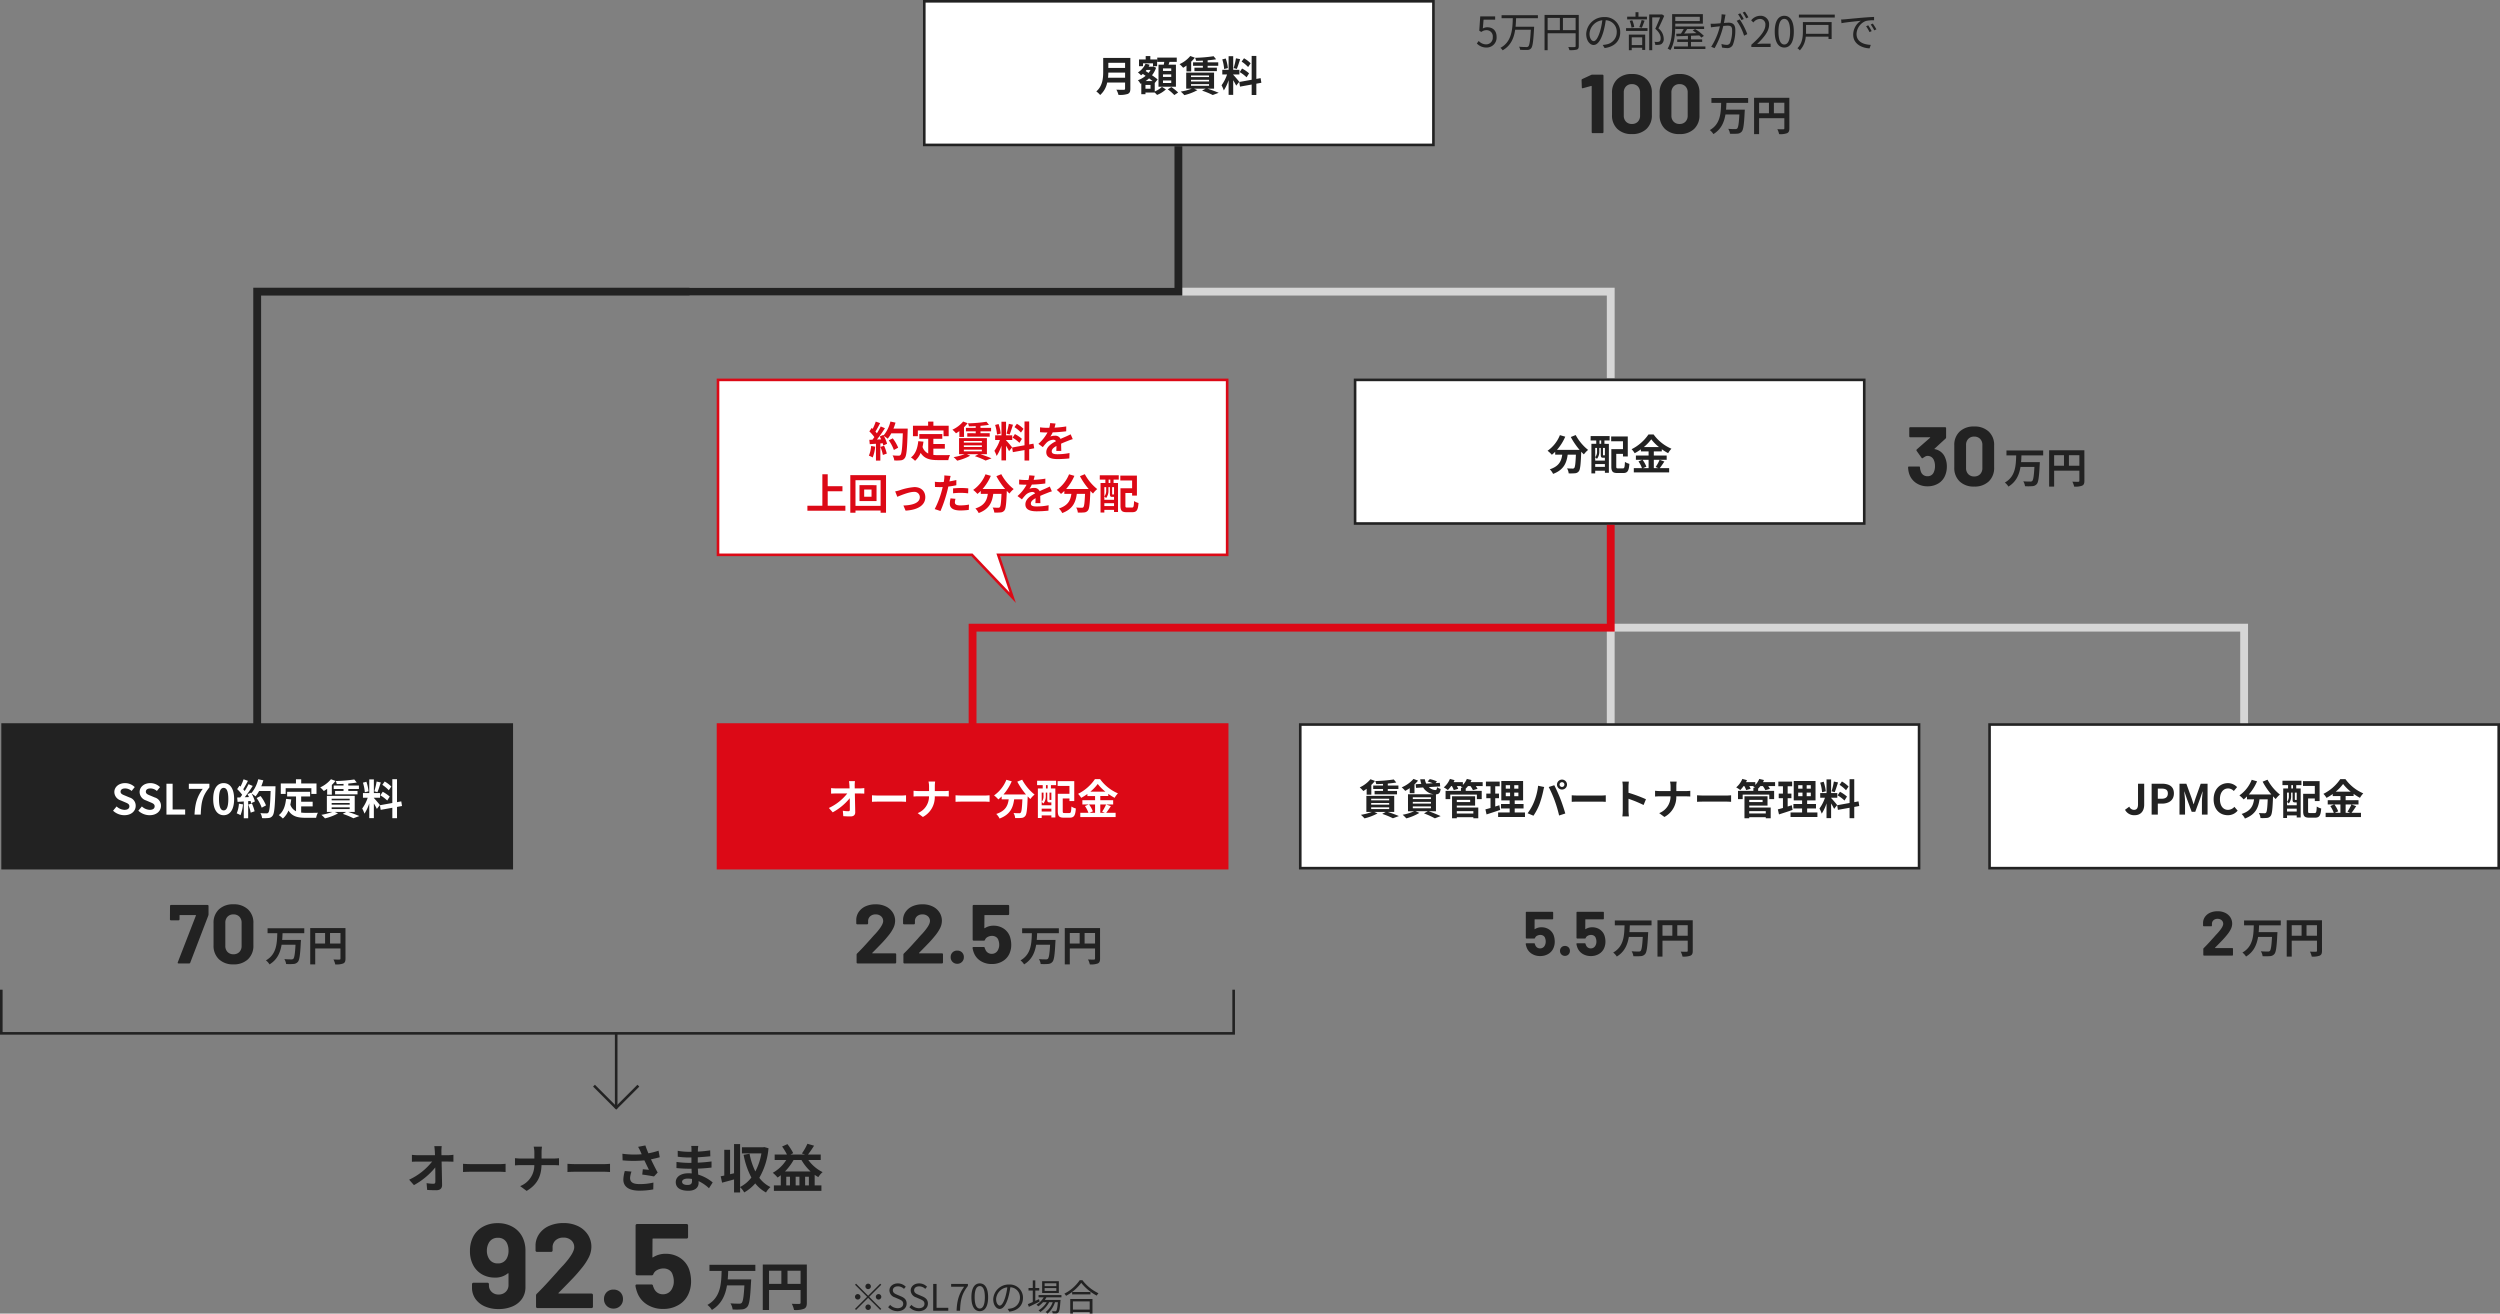 <svg xmlns="http://www.w3.org/2000/svg" width="957.5" height="503.12" viewBox="0 0 957.5 503.12">
  <rect x="0" y="0" width="957.5" height="503.12" fill="#808080" stroke="none"/>
  <g id="Group_28076" data-name="Group 28076" transform="translate(-242.5 -11079)">
    <path id="Path_97944" data-name="Path 97944" d="M-9090.809,18988.707h352.824v33.172" transform="translate(9597.396 -7798.012)" fill="none" stroke="#d6d6d6" stroke-width="3"/>
    <path id="Path_97947" data-name="Path 97947" d="M-9090.809,18972.406h242.588v38.375" transform="translate(9950.221 -7653.012)" fill="none" stroke="#d6d6d6" stroke-width="3"/>
    <path id="Path_97948" data-name="Path 97948" d="M-8846.4,18972.406v38.375" transform="translate(9705.809 -7653.012)" fill="none" stroke="#d6d6d6" stroke-width="3"/>
    <g id="Path_97999" data-name="Path 97999" transform="translate(243 11356)" fill="#222">
      <path d="M 195.5 55.5 L 0.5 55.5 L 0.5 0.5 L 195.5 0.5 L 195.5 55.5 Z" stroke="none"/>
      <path d="M 1 1 L 1 55 L 195 55 L 195 1 L 1 1 M 0 0 L 196 0 L 196 56 L 0 56 L 0 0 Z" stroke="none" fill="#222"/>
    </g>
    <g id="Path_97945" data-name="Path 97945" transform="translate(517 11356)" fill="#dc0916">
      <path d="M 195.5 55.5 L 0.5 55.5 L 0.5 0.5 L 195.5 0.5 L 195.5 55.5 Z" stroke="none"/>
      <path d="M 1 1 L 1 55 L 195 55 L 195 1 L 1 1 M 0 0 L 196 0 L 196 56 L 0 56 L 0 0 Z" stroke="none" fill="#dc0916"/>
    </g>
    <g id="Path_98000" data-name="Path 98000" transform="translate(596 11079)" fill="#fff">
      <path d="M 195.5 55.5 L 0.5 55.5 L 0.5 0.5 L 195.5 0.5 L 195.5 55.5 Z" stroke="none"/>
      <path d="M 1 1 L 1 55 L 195 55 L 195 1 L 1 1 M 0 0 L 196 0 L 196 56 L 0 56 L 0 0 Z" stroke="none" fill="#222"/>
    </g>
    <path id="Path_98001" data-name="Path 98001" d="M-27.12-5.232c.064-.672.1-1.344.112-1.952h6.416v1.952Zm6.528-5.712v1.952h-6.416v-1.952Zm2.016-1.856h-10.4v5.264c0,2.432-.224,5.488-2.64,7.552a7.515,7.515,0,0,1,1.472,1.376,8.607,8.607,0,0,0,2.7-4.784h6.848v2.32c0,.336-.128.464-.512.464-.352,0-1.7.016-2.816-.048a8.168,8.168,0,0,1,.8,2A9.679,9.679,0,0,0-19.584.976c.736-.32,1.008-.864,1.008-2.016ZM-2.912-7.824H-6.08V-8.8h3.168Zm0,2.288H-6.08v-.976h3.168Zm0,2.336H-6.08v-.992h3.168Zm-4.88-7.024v8.432H-1.12v-8.432H-3.952c.128-.336.256-.7.384-1.088H-.8v-1.616H-8.272v1.616h2.688c-.064.352-.128.736-.192,1.088Zm-5.936-.528H-9.9v1.1H-8.32v-2.576h-2.608v-1.3H-12.7v1.3h-2.56v2.576h1.536Zm2.88,9.744h-1.936V-2.48h1.936Zm-1.9-2.944a9.417,9.417,0,0,0,1.344-1.04c.48.368.96.72,1.36,1.04Zm1.92-4.256a6.838,6.838,0,0,1-.784,1.136l-1.1-.72c.112-.144.224-.272.336-.416Zm1.6,4.928.032.032,1.072-1.328c-.528-.448-1.312-1.024-2.16-1.6A9.616,9.616,0,0,0-8.72-9.056l-1.072-.5-.288.08h-1.488a6.315,6.315,0,0,0,.368-.736l-1.552-.384A7.694,7.694,0,0,1-15.68-7.248a7.178,7.178,0,0,1,1.2,1.1,7.327,7.327,0,0,0,.688-.544l1.056.736a9.489,9.489,0,0,1-2.944,1.68,5.492,5.492,0,0,1,.96,1.36l.336-.144V1.088h1.6V.448h3.552a11.285,11.285,0,0,1,.88.912A11.377,11.377,0,0,0-4.944-.768l-1.536-.96A9.068,9.068,0,0,1-9.232.032Zm4.992,2.5a17.631,17.631,0,0,1,2.5,2.192L-.272.432a20.142,20.142,0,0,0-2.592-2.08ZM9.2-11.136H5.44v1.328H9.2v.736H5.968V-7.76H14.56V-9.072H11.024v-.736h4.064v-1.328H11.024V-11.9c1.184-.1,2.3-.224,3.248-.4l-.96-1.168a55.071,55.071,0,0,1-7.088.608A4.7,4.7,0,0,1,6.592-11.7c.832-.016,1.712-.032,2.608-.08ZM2.928-7.648H4.72v-3.728a12.328,12.328,0,0,0,1.392-1.536l-1.728-.64a11.592,11.592,0,0,1-4.112,3.12A11.279,11.279,0,0,1,1.648-9.04a13.583,13.583,0,0,0,1.28-.848ZM4.656-2.784h6.9v.656h-6.9Zm0-1.664h6.9v.64h-6.9Zm0-1.648h6.9v.624h-6.9ZM13.488-1.04V-7.184H2.816V-1.04H4.96A21.722,21.722,0,0,1,.72.08,12.294,12.294,0,0,1,2.1,1.44a20.448,20.448,0,0,0,4.992-1.9L5.824-1.04h4.432L8.88-.288a29,29,0,0,1,4.1,1.68L15.264.544C14.224.1,12.528-.544,10.976-1.04ZM27.5-10.752a12.024,12.024,0,0,0-2.544-1.936l-.912,1.28a12.873,12.873,0,0,1,2.48,2.08ZM23.312-7.376a13.509,13.509,0,0,1,2.624,1.984l.96-1.52a14.055,14.055,0,0,0-2.688-1.84Zm-1.44-5.3a27.213,27.213,0,0,1-.88,3.744l1.2.336c.4-.928.864-2.448,1.28-3.728Zm-3.1,3.744a16.042,16.042,0,0,0-.816-3.664l-1.328.352a15.857,15.857,0,0,1,.72,3.68Zm4.368,5.264c-.336-.448-1.856-2.24-2.32-2.7V-6.48h2.368V-8.256H20.816v-5.232h-1.76v5.232H16.64V-6.48h1.824a14.812,14.812,0,0,1-2.112,4.144,11.307,11.307,0,0,1,.864,1.968A16.421,16.421,0,0,0,19.056-4.3V1.344h1.76V-4.272a21.373,21.373,0,0,1,1.152,2.08ZM31.6-3.3l-.288-1.776-1.632.3v-8.8H27.888v9.12L23.136-3.6l.288,1.776,4.464-.8v4H29.68v-4.32Z" transform="translate(694 11114)" fill="#222"/>
    <g id="Path_98002" data-name="Path 98002" transform="translate(761 11224)" fill="#fff">
      <path d="M 195.5 55.5 L 0.5 55.5 L 0.5 0.5 L 195.5 0.5 L 195.5 55.5 Z" stroke="none"/>
      <path d="M 1 1 L 1 55 L 195 55 L 195 1 L 1 1 M 0 0 L 196 0 L 196 56 L 0 56 L 0 0 Z" stroke="none" fill="#222"/>
    </g>
    <path id="Path_98003" data-name="Path 98003" d="M-14.88-12.624a27.171,27.171,0,0,0,3.344,4.912h-8.64a19.19,19.19,0,0,0,3.168-5.04l-2.048-.592a13.266,13.266,0,0,1-4.72,5.984,11.442,11.442,0,0,1,1.632,1.536,12.055,12.055,0,0,0,1.28-1.152v1.12h2.7c-.32,2.336-1.152,4.432-4.768,5.6A6.375,6.375,0,0,1-21.664,1.5c4.144-1.552,5.184-4.288,5.584-7.36h3.152c-.144,3.344-.32,4.768-.64,5.1a.742.742,0,0,1-.64.224c-.4,0-1.232-.016-2.112-.08a4.6,4.6,0,0,1,.624,1.92,16.007,16.007,0,0,0,2.416-.048A1.931,1.931,0,0,0-11.824.512c.56-.672.752-2.56.928-7.392v-.112c.352.368.688.72,1.024,1.024A9.114,9.114,0,0,1-8.256-7.68a18.423,18.423,0,0,1-4.752-5.7Zm11.632,2.608H-3.9V-11.3h.656ZM-1.824-5.6a.349.349,0,0,1-.08-.064c-.032.048-.064.048-.208.048H-2.4c-.128,0-.144-.016-.144-.224V-8.432h.72ZM-5.536-1.184V-2.272h3.712v1.088Zm.7-7.248v1.248a3.26,3.26,0,0,1-.7,2.288V-8.432Zm2.864,3.744h.144v1.1H-5.536V-4.848a4.806,4.806,0,0,1,.672.592,4.413,4.413,0,0,0,.9-2.912V-8.432h.56V-5.84c0,.944.208,1.152.9,1.152ZM-7.3-11.3h2.16v1.28H-6.992V1.3h1.456V.288h3.712v.8H-.3v-11.1H-2V-11.3H-.016v-1.68H-7.28ZM3.248-.608c-.624,0-.72-.08-.72-.752V-6.176H5.1v.992h1.84v-7.648H.576v1.84H5.1v3.008H.64v6.64c0,1.968.56,2.512,2.336,2.512H5.2c1.648,0,2.16-.816,2.352-3.52a5.391,5.391,0,0,1-1.7-.752c-.1,2.112-.192,2.5-.816,2.5ZM14.912-3.9V-.7h-2.16l1.312-.56A10.794,10.794,0,0,0,12.592-3.9ZM13.1-8.784a16.691,16.691,0,0,0,2.832-2.96,17.072,17.072,0,0,0,2.944,2.96ZM19.136-3.9a16.618,16.618,0,0,1-1.52,2.768l1.04.432H16.912V-3.9H21.84V-5.536H16.912V-7.12h3.056v-.832A20.222,20.222,0,0,0,22.4-6.432a8.937,8.937,0,0,1,1.264-1.712A16.348,16.348,0,0,1,16.832-13.6H14.864A17.063,17.063,0,0,1,8.4-7.952,7.458,7.458,0,0,1,9.584-6.416,20.448,20.448,0,0,0,11.968-7.9v.784h2.944v1.584H10.048V-3.9H12.5L11.04-3.28A10.993,10.993,0,0,1,12.368-.7H9.248V.928H22.784V-.7H19.168c.56-.672,1.184-1.648,1.792-2.528Z" transform="translate(859 11259)" fill="#222"/>
    <g id="Path_98004" data-name="Path 98004" transform="translate(-9158 18427)" fill="#fff">
      <path d="M 9788.376 -7119.078 L 9772.906 -7135.344 L 9772.759 -7135.499 L 9772.544 -7135.499 L 9675.499 -7135.499 L 9675.499 -7202.5 L 9870.5 -7202.5 L 9870.5 -7135.499 L 9783.516 -7135.499 L 9782.818 -7135.499 L 9783.042 -7134.839 L 9788.376 -7119.078 Z" stroke="none"/>
      <path d="M 9787.175 -7121.066 L 9782.121 -7135.999 L 9870 -7135.999 L 9870 -7202 L 9675.999 -7202 L 9675.999 -7135.999 L 9772.973 -7135.999 L 9773.269 -7135.688 L 9787.175 -7121.066 M 9789.576 -7117.09 L 9772.544 -7134.999 L 9674.999 -7134.999 L 9674.999 -7203 L 9871 -7203 L 9871 -7134.999 L 9783.516 -7134.999 L 9789.576 -7117.09 Z" stroke="none" fill="#dc0916"/>
    </g>
    <path id="Path_98005" data-name="Path 98005" d="M-38.864-4.192A11.633,11.633,0,0,1-39.712-.48a9.4,9.4,0,0,1,1.456.688A14.793,14.793,0,0,0-37.3-3.92Zm3.568.352a16.284,16.284,0,0,1,.944,3.088l1.5-.528a18.246,18.246,0,0,0-1.04-3.008Zm4.992-7.008a18.349,18.349,0,0,0,.784-2.288l-1.952-.416a12.74,12.74,0,0,1-2.64,5.328l-.112-.192-1.344.592c.192.336.384.72.56,1.1l-1.616.064a51.509,51.509,0,0,0,3.056-4.336l-1.616-.672A25.019,25.019,0,0,1-36.656-9.04c-.16-.208-.352-.448-.56-.672.576-.9,1.232-2.128,1.808-3.232l-1.68-.592a19.184,19.184,0,0,1-1.168,2.784l-.384-.336-.9,1.312a15.073,15.073,0,0,1,1.92,2.192c-.24.352-.5.688-.736.992l-1.184.048.16,1.664,2.368-.16V1.408h1.68V-5.168l.912-.064a8.706,8.706,0,0,1,.224.864l1.44-.672A12.743,12.743,0,0,0-34-8.032a12.227,12.227,0,0,1,1.5,1.056,13.182,13.182,0,0,0,1.36-2.064h4.416c-.176,5.456-.416,7.792-.9,8.288a.79.79,0,0,1-.672.272c-.432,0-1.344,0-2.352-.1A4.548,4.548,0,0,1-30,1.344,15.274,15.274,0,0,0-27.5,1.3a1.983,1.983,0,0,0,1.536-.88c.672-.848.9-3.376,1.1-10.384.016-.24.016-.88.016-.88ZM-28.5-3.536a15.049,15.049,0,0,0-2.08-3.584l-1.52.768a15.114,15.114,0,0,1,1.952,3.7Zm7.536-6.592h9.84v2.192h1.968v-4h-5.856v-1.6h-2.016v1.6h-5.808v4h1.872Zm5.936,6.976h4.4V-4.944h-4.4v-2H-11.6V-8.752h-8.8v1.808h3.408V-1.3a4.307,4.307,0,0,1-2.176-2.512c.144-.64.256-1.312.352-2.032L-20.8-6.032C-21.088-3.3-21.872-1.088-23.6.192a11.651,11.651,0,0,1,1.568,1.3,8.165,8.165,0,0,0,2.144-3.04c1.44,2.288,3.632,2.768,6.592,2.768h4A7.115,7.115,0,0,1-8.624-.72c-1.072.048-3.712.048-4.576.048a16.532,16.532,0,0,1-1.824-.1ZM1.2-11.136H-2.56v1.328H1.2v.736H-2.032V-7.76H6.56V-9.072H3.024v-.736H7.088v-1.328H3.024V-11.9c1.184-.1,2.3-.224,3.248-.4l-.96-1.168a55.071,55.071,0,0,1-7.088.608A4.7,4.7,0,0,1-1.408-11.7c.832-.016,1.712-.032,2.608-.08ZM-5.072-7.648H-3.28v-3.728a12.328,12.328,0,0,0,1.392-1.536l-1.728-.64a11.592,11.592,0,0,1-4.112,3.12A11.279,11.279,0,0,1-6.352-9.04a13.583,13.583,0,0,0,1.28-.848Zm1.728,4.864h6.9v.656h-6.9Zm0-1.664h6.9v.64h-6.9Zm0-1.648h6.9v.624h-6.9ZM5.488-1.04V-7.184H-5.184V-1.04H-3.04A21.722,21.722,0,0,1-7.28.08,12.294,12.294,0,0,1-5.9,1.44,20.448,20.448,0,0,0-.912-.464L-2.176-1.04H2.256L.88-.288a29,29,0,0,1,4.1,1.68L7.264.544C6.224.1,4.528-.544,2.976-1.04ZM19.5-10.752a12.024,12.024,0,0,0-2.544-1.936l-.912,1.28a12.873,12.873,0,0,1,2.48,2.08ZM15.312-7.376a13.509,13.509,0,0,1,2.624,1.984l.96-1.52a14.055,14.055,0,0,0-2.688-1.84Zm-1.44-5.3a27.212,27.212,0,0,1-.88,3.744l1.2.336c.4-.928.864-2.448,1.28-3.728Zm-3.1,3.744a16.042,16.042,0,0,0-.816-3.664l-1.328.352a15.857,15.857,0,0,1,.72,3.68Zm4.368,5.264c-.336-.448-1.856-2.24-2.32-2.7V-6.48h2.368V-8.256H12.816v-5.232h-1.76v5.232H8.64V-6.48h1.824A14.812,14.812,0,0,1,8.352-2.336,11.307,11.307,0,0,1,9.216-.368,16.421,16.421,0,0,0,11.056-4.3V1.344h1.76V-4.272a21.373,21.373,0,0,1,1.152,2.08ZM23.6-3.3l-.288-1.776-1.632.3v-8.8H19.888v9.12L15.136-3.6l.288,1.776,4.464-.8v4H21.68v-4.32ZM33.968-2.3c-.016-.72-.048-1.888-.064-2.768.976-.448,1.872-.8,2.576-1.072a16.8,16.8,0,0,1,1.888-.672l-.8-1.84c-.576.272-1.136.544-1.744.816-.656.288-1.328.56-2.144.944a2.158,2.158,0,0,0-2.112-1.232,4.959,4.959,0,0,0-1.792.32,9.679,9.679,0,0,0,.912-1.6,51.618,51.618,0,0,0,5.168-.416l.016-1.856a36.589,36.589,0,0,1-4.48.464c.192-.64.3-1.184.384-1.568L29.7-12.96a8.817,8.817,0,0,1-.32,1.808h-.768a20.329,20.329,0,0,1-2.784-.176v1.856c.864.08,2.032.112,2.672.112h.192A15.488,15.488,0,0,1,25.2-5.008l1.7,1.264a20.293,20.293,0,0,1,1.472-1.744,3.921,3.921,0,0,1,2.48-1.088,1.238,1.238,0,0,1,1.1.544c-1.808.928-3.728,2.208-3.728,4.224C28.224.24,30.1.832,32.576.832a43.839,43.839,0,0,0,4.48-.256l.064-2.064a24.235,24.235,0,0,1-4.5.464c-1.552,0-2.3-.24-2.3-1.12,0-.784.64-1.408,1.808-2.048-.016.688-.032,1.424-.064,1.888ZM-55.488,18.688V13.152h5.648V11.216h-5.648V6.64h-2.048V18.688h-5.728v1.92H-48.72v-1.92Zm16.784-3.44H-41.52V12.48H-38.7Zm-4.608-4.432V16.9h6.528v-6.08Zm-1.536,7.936V8.928h9.616v9.824ZM-46.832,6.976v14.4h1.984v-.848h9.616v.848h2.08V6.976ZM-29.648,13.2l.816,2.08c1.36-.576,4.512-1.888,6.352-1.888a2.043,2.043,0,0,1,2.272,2.016c0,2.16-2.688,3.1-6.288,3.2l.832,1.968c5.04-.3,7.552-2.272,7.552-5.136,0-2.4-1.68-3.888-4.176-3.888a22.738,22.738,0,0,0-5.68,1.232A13.539,13.539,0,0,1-29.648,13.2Zm22.176.736a23.279,23.279,0,0,1,3.056-.176,22.887,22.887,0,0,1,2.72.192l.048-1.9A27.509,27.509,0,0,0-4.432,11.9c-1.024,0-2.16.08-3.04.16Zm1.248-5.088c-.864.208-1.76.384-2.656.528l.128-.608c.08-.352.224-1.056.336-1.488l-2.416-.192a8.226,8.226,0,0,1-.064,1.6q-.048.384-.144.912c-.48.032-.944.048-1.408.048a15.6,15.6,0,0,1-2-.128L-14.4,11.5c.56.032,1.152.064,1.92.064.32,0,.672-.016,1.04-.032-.112.448-.224.9-.336,1.312a34.935,34.935,0,0,1-2.736,7.136l2.224.736a51.1,51.1,0,0,0,2.512-7.328c.176-.64.336-1.344.48-2.032,1.056-.128,2.128-.3,3.072-.512Zm-2.224,7.024a10.875,10.875,0,0,0-.272,2.112c0,1.6,1.36,2.528,4.032,2.528a25.355,25.355,0,0,0,3.232-.224l.08-2.032a18.369,18.369,0,0,1-3.3.32c-1.7,0-2.1-.512-2.1-1.2a5.482,5.482,0,0,1,.224-1.328ZM9.12,7.376a27.171,27.171,0,0,0,3.344,4.912H3.824a19.19,19.19,0,0,0,3.168-5.04L4.944,6.656A13.266,13.266,0,0,1,.224,12.64a11.442,11.442,0,0,1,1.632,1.536,12.055,12.055,0,0,0,1.28-1.152v1.12h2.7c-.32,2.336-1.152,4.432-4.768,5.6A6.375,6.375,0,0,1,2.336,21.5c4.144-1.552,5.184-4.288,5.584-7.36h3.152c-.144,3.344-.32,4.768-.64,5.1a.742.742,0,0,1-.64.224c-.4,0-1.232-.016-2.112-.08a4.6,4.6,0,0,1,.624,1.92,16.007,16.007,0,0,0,2.416-.048,1.931,1.931,0,0,0,1.456-.752c.56-.672.752-2.56.928-7.392v-.112c.352.368.688.72,1.024,1.024a9.114,9.114,0,0,1,1.616-1.712,18.423,18.423,0,0,1-4.752-5.7ZM25.968,17.7c-.016-.72-.048-1.888-.064-2.768.976-.448,1.872-.8,2.576-1.072a16.8,16.8,0,0,1,1.888-.672l-.8-1.84c-.576.272-1.136.544-1.744.816-.656.288-1.328.56-2.144.944a2.158,2.158,0,0,0-2.112-1.232,4.959,4.959,0,0,0-1.792.32,9.679,9.679,0,0,0,.912-1.6,51.618,51.618,0,0,0,5.168-.416l.016-1.856a36.588,36.588,0,0,1-4.48.464c.192-.64.3-1.184.384-1.568L21.7,7.04a8.817,8.817,0,0,1-.32,1.808h-.768a20.329,20.329,0,0,1-2.784-.176v1.856c.864.08,2.032.112,2.672.112h.192A15.488,15.488,0,0,1,17.2,14.992l1.7,1.264a20.293,20.293,0,0,1,1.472-1.744,3.921,3.921,0,0,1,2.48-1.088,1.238,1.238,0,0,1,1.1.544c-1.808.928-3.728,2.208-3.728,4.224,0,2.048,1.872,2.64,4.352,2.64a43.839,43.839,0,0,0,4.48-.256l.064-2.064a24.235,24.235,0,0,1-4.5.464c-1.552,0-2.3-.24-2.3-1.12,0-.784.64-1.408,1.808-2.048-.016.688-.032,1.424-.064,1.888ZM41.12,7.376a27.171,27.171,0,0,0,3.344,4.912h-8.64a19.19,19.19,0,0,0,3.168-5.04l-2.048-.592a13.266,13.266,0,0,1-4.72,5.984,11.442,11.442,0,0,1,1.632,1.536,12.055,12.055,0,0,0,1.28-1.152v1.12h2.7c-.32,2.336-1.152,4.432-4.768,5.6a6.375,6.375,0,0,1,1.264,1.76c4.144-1.552,5.184-4.288,5.584-7.36h3.152c-.144,3.344-.32,4.768-.64,5.1a.742.742,0,0,1-.64.224c-.4,0-1.232-.016-2.112-.08a4.6,4.6,0,0,1,.624,1.92,16.007,16.007,0,0,0,2.416-.048,1.931,1.931,0,0,0,1.456-.752c.56-.672.752-2.56.928-7.392v-.112c.352.368.688.72,1.024,1.024a9.114,9.114,0,0,1,1.616-1.712,18.423,18.423,0,0,1-4.752-5.7ZM52.752,9.984H52.1V8.7h.656ZM54.176,14.4a.349.349,0,0,1-.08-.064c-.032.048-.064.048-.208.048H53.6c-.128,0-.144-.016-.144-.224V11.568h.72Zm-3.712,4.416V17.728h3.712v1.088Zm.7-7.248v1.248a3.26,3.26,0,0,1-.7,2.288V11.568Zm2.864,3.744h.144v1.1H50.464V15.152a4.806,4.806,0,0,1,.672.592,4.413,4.413,0,0,0,.9-2.912V11.568h.56V14.16c0,.944.208,1.152.9,1.152ZM48.7,8.7h2.16v1.28H49.008V21.3h1.456V20.288h3.712v.8H55.7V9.984H54V8.7h1.984V7.024H48.72ZM59.248,19.392c-.624,0-.72-.08-.72-.752V13.824H61.1v.992h1.84V7.168H56.576v1.84H61.1v3.008H56.64v6.64c0,1.968.56,2.512,2.336,2.512H61.2c1.648,0,2.16-.816,2.352-3.52a5.391,5.391,0,0,1-1.7-.752c-.1,2.112-.192,2.5-.816,2.5Z" transform="translate(615 11254)" fill="#dc0916"/>
    <g id="Path_98006" data-name="Path 98006" transform="translate(740 11356)" fill="#fff">
      <path d="M 237.5 55.5 L 0.5 55.5 L 0.5 0.5 L 237.5 0.5 L 237.5 55.5 Z" stroke="none"/>
      <path d="M 1 1 L 1 55 L 237 55 L 237 1 L 1 1 M 0 0 L 238 0 L 238 56 L 0 56 L 0 0 Z" stroke="none" fill="#222"/>
    </g>
    <path id="Path_98007" data-name="Path 98007" d="M-86.8-11.136h-3.76v1.328h3.76v.736h-3.232V-7.76h8.592V-9.072h-3.536v-.736h4.064v-1.328h-4.064V-11.9c1.184-.1,2.3-.224,3.248-.4l-.96-1.168a55.071,55.071,0,0,1-7.088.608,4.7,4.7,0,0,1,.368,1.168c.832-.016,1.712-.032,2.608-.08Zm-6.272,3.488h1.792v-3.728a12.328,12.328,0,0,0,1.392-1.536l-1.728-.64a11.592,11.592,0,0,1-4.112,3.12A11.279,11.279,0,0,1-94.352-9.04a13.583,13.583,0,0,0,1.28-.848Zm1.728,4.864h6.9v.656h-6.9Zm0-1.664h6.9v.64h-6.9Zm0-1.648h6.9v.624h-6.9Zm8.832,5.056V-7.184H-93.184V-1.04h2.144A21.722,21.722,0,0,1-95.28.08,12.294,12.294,0,0,1-93.9,1.44a20.448,20.448,0,0,0,4.992-1.9l-1.264-.576h4.432l-1.376.752a29,29,0,0,1,4.1,1.68l2.288-.848C-81.776.1-83.472-.544-85.024-1.04Zm5.936-7.152h1.824v-3.392a11.384,11.384,0,0,0,1.36-1.44l-1.728-.656a12.257,12.257,0,0,1-4.528,3.232A9.81,9.81,0,0,1-78.3-9.088a18.585,18.585,0,0,0,1.728-1.056Zm1.184,5.056h6.944v.7h-6.944Zm0-1.76h6.944v.688h-6.944Zm0-1.76h6.944v.688h-6.944Zm8.864,5.36V-7.76c1.1-.064,1.6-.48,1.808-2.08a4.119,4.119,0,0,1-1.392-.656c-.08.816-.192,1.072-.608,1.088a3.766,3.766,0,0,1-2.528-1.136L-64.9-10.8l-.144-1.376-1.648.1.56-.624a10.9,10.9,0,0,0-2.752-.9l-.848.912a15.244,15.244,0,0,1,1.984.672l-2.5.144a5.291,5.291,0,0,1-.528-1.68h-1.776a8.488,8.488,0,0,0,.416,1.776l-2.16.128.144,1.408,2.7-.16a5.718,5.718,0,0,0,4.1,2.608h-9.888v6.5h2.352A18.788,18.788,0,0,1-79.28.048,19.3,19.3,0,0,1-77.872,1.44a19.826,19.826,0,0,0,4.992-2.1l-1.456-.64h4.672l-1.44.832a31.548,31.548,0,0,1,4.16,1.888l2.208-.848C-65.824.048-67.664-.72-69.3-1.3Zm14.32-.032v.9h-6.336v-.9Zm-1.216-4.32v.832h-5.12v-.832Zm-5.12,2.192h7.008V-7.024h-8.832V1.408h1.824V.976h6.336v.432h1.888V-2.72h-8.224Zm9.9-8.976h-4.64q.216-.408.384-.816L-54.7-13.68a7.377,7.377,0,0,1-1.52,2.32v-1.072h-3.552c.128-.256.256-.512.368-.768l-1.776-.48a8.589,8.589,0,0,1-2.352,3.248,10.01,10.01,0,0,1,1.552,1.024,11.818,11.818,0,0,0,1.28-1.536h.272a9.088,9.088,0,0,1,.72,1.536L-58-9.888a8.067,8.067,0,0,0-.528-1.056h1.872c-.128.112-.272.224-.4.32.208.1.512.24.8.4h-.7V-9.1h-5.888v3.168h1.792V-7.68h10.192v1.744h1.856V-9.1h-6.128v-.864a8.8,8.8,0,0,0,.88-.976h.928a9.432,9.432,0,0,1,.96,1.568l1.76-.5a8.049,8.049,0,0,0-.672-1.072h2.64ZM-42.256-3.6c-.512.176-1.04.336-1.568.5V-6.3h1.44V-8.048h-1.44v-2.816h1.712V-12.64h-5.28v1.776h1.76v2.816h-1.616V-6.3h1.616v3.76c-.736.208-1.392.384-1.952.528l.432,1.936c1.536-.5,3.456-1.1,5.216-1.728Zm2.464-4.832h1.648v1.376h-1.648Zm0-2.832h1.648v1.328h-1.648Zm4.832,1.328h-1.584v-1.328h1.584Zm0,2.88h-1.584V-8.432h1.584ZM-36.368-.832v-1.52h3.392V-4.064h-3.392V-5.44h3.216v-7.44H-41.5v7.44h3.2v1.376h-3.312v1.712H-38.3v1.52H-42.72V.9h10.288V-.832ZM-19.184-11.5a.929.929,0,0,1,.928-.928.929.929,0,0,1,.928.928.925.925,0,0,1-.928.912A.925.925,0,0,1-19.184-11.5Zm-.992,0a1.922,1.922,0,0,0,1.92,1.9,1.922,1.922,0,0,0,1.92-1.9,1.926,1.926,0,0,0-1.92-1.92A1.926,1.926,0,0,0-20.176-11.5Zm-8.752,6.528a19.277,19.277,0,0,1-2.5,4.448l2.24.944A22,22,0,0,0-26.816-4.16a40.008,40.008,0,0,0,1.36-4.816c.064-.352.24-1.136.384-1.6l-2.336-.48A23.054,23.054,0,0,1-28.928-4.976Zm7.9-.336A49.437,49.437,0,0,1-19.36.336l2.368-.768c-.448-1.584-1.3-4.144-1.872-5.584-.592-1.552-1.7-4-2.352-5.248l-2.128.688A44.821,44.821,0,0,1-21.024-5.312Zm6.5.416c.592-.048,1.664-.08,2.576-.08H-3.36c.672,0,1.488.064,1.872.08V-7.408c-.416.032-1.136.1-1.872.1h-8.592c-.832,0-2-.048-2.576-.1ZM13.9-5.888a52.257,52.257,0,0,0-6.688-2.48V-10.72a17.4,17.4,0,0,1,.144-1.936h-2.5a11.159,11.159,0,0,1,.16,1.936v9.184A17.121,17.121,0,0,1,4.864.688h2.5c-.064-.64-.144-1.76-.144-2.224V-6.064A46.214,46.214,0,0,1,12.992-3.68ZM25.536-9.024v-1.744a12.48,12.48,0,0,1,.128-1.888H23.12a7.994,7.994,0,0,1,.208,1.872v1.76h-4.16c-.64,0-1.3-.064-1.776-.112v2.208c.5-.032,1.136-.08,1.84-.08h4.08A6.832,6.832,0,0,1,18.976-.576L20.96.9a8.594,8.594,0,0,0,4.56-7.9h3.6c.64,0,1.424.048,1.76.064V-9.12c-.336.032-1.008.1-1.744.1ZM33.472-4.9c.592-.048,1.664-.08,2.576-.08H44.64c.672,0,1.488.064,1.872.08V-7.408c-.416.032-1.136.1-1.872.1H36.048c-.832,0-2-.048-2.576-.1Zm26.32,3.568v.9H53.456v-.9Zm-1.216-4.32v.832h-5.12v-.832Zm-5.12,2.192h7.008V-7.024H51.632V1.408h1.824V.976h6.336v.432H61.68V-2.72H53.456Zm9.9-8.976H58.72q.216-.408.384-.816L57.3-13.68a7.377,7.377,0,0,1-1.52,2.32v-1.072H52.224c.128-.256.256-.512.368-.768l-1.776-.48a8.589,8.589,0,0,1-2.352,3.248,10.01,10.01,0,0,1,1.552,1.024,11.818,11.818,0,0,0,1.28-1.536h.272a9.088,9.088,0,0,1,.72,1.536L54-9.888a8.067,8.067,0,0,0-.528-1.056h1.872c-.128.112-.272.224-.4.32.208.1.512.24.8.4h-.7V-9.1H49.152v3.168h1.792V-7.68H61.136v1.744h1.856V-9.1H56.864v-.864a8.8,8.8,0,0,0,.88-.976h.928a9.432,9.432,0,0,1,.96,1.568l1.76-.5a8.049,8.049,0,0,0-.672-1.072h2.64ZM69.744-3.6c-.512.176-1.04.336-1.568.5V-6.3h1.44V-8.048h-1.44v-2.816h1.712V-12.64h-5.28v1.776h1.76v2.816H64.752V-6.3h1.616v3.76c-.736.208-1.392.384-1.952.528L64.848-.08c1.536-.5,3.456-1.1,5.216-1.728Zm2.464-4.832h1.648v1.376H72.208Zm0-2.832h1.648v1.328H72.208ZM77.04-9.936H75.456v-1.328H77.04Zm0,2.88H75.456V-8.432H77.04ZM75.632-.832v-1.52h3.392V-4.064H75.632V-5.44h3.216v-7.44H70.5v7.44h3.2v1.376H70.384v1.712H73.7v1.52H69.28V.9H79.568V-.832ZM91.5-10.752a12.024,12.024,0,0,0-2.544-1.936l-.912,1.28a12.873,12.873,0,0,1,2.48,2.08ZM87.312-7.376a13.509,13.509,0,0,1,2.624,1.984l.96-1.52a14.055,14.055,0,0,0-2.688-1.84Zm-1.44-5.3a27.212,27.212,0,0,1-.88,3.744l1.2.336c.4-.928.864-2.448,1.28-3.728Zm-3.1,3.744a16.042,16.042,0,0,0-.816-3.664l-1.328.352a15.857,15.857,0,0,1,.72,3.68Zm4.368,5.264c-.336-.448-1.856-2.24-2.32-2.7V-6.48h2.368V-8.256H84.816v-5.232h-1.76v5.232H80.64V-6.48h1.824a14.812,14.812,0,0,1-2.112,4.144,11.307,11.307,0,0,1,.864,1.968A16.421,16.421,0,0,0,83.056-4.3V1.344h1.76V-4.272a21.375,21.375,0,0,1,1.152,2.08ZM95.6-3.3l-.288-1.776-1.632.3v-8.8H91.888v9.12L87.136-3.6l.288,1.776,4.464-.8v4H93.68v-4.32Z" transform="translate(859 11391)" fill="#222"/>
    <g id="Path_98008" data-name="Path 98008" transform="translate(1004 11356)" fill="#fff">
      <path d="M 195.5 55.5 L 0.5 55.5 L 0.5 0.5 L 195.5 0.5 L 195.5 55.5 Z" stroke="none"/>
      <path d="M 1 1 L 1 55 L 195 55 L 195 1 L 1 1 M 0 0 L 196 0 L 196 56 L 0 56 L 0 0 Z" stroke="none" fill="#222"/>
    </g>
    <path id="Path_98009" data-name="Path 98009" d="M-41.936.224c2.544,0,3.664-1.824,3.664-4.048V-11.84H-40.64v7.824c0,1.632-.544,2.192-1.584,2.192a2,2,0,0,1-1.76-1.232l-1.632,1.2A3.909,3.909,0,0,0-41.936.224ZM-35.424,0h2.368V-4.208h1.584c2.544,0,4.576-1.216,4.576-3.92,0-2.8-2.016-3.712-4.64-3.712h-3.888Zm2.368-6.08V-9.968h1.344c1.632,0,2.5.464,2.5,1.84,0,1.36-.784,2.048-2.416,2.048Zm8.3,6.08h2.128V-4.944c0-1.12-.192-2.768-.3-3.888h.064l.944,2.784,1.84,4.976h1.36L-16.9-6.048l.96-2.784h.064c-.112,1.12-.288,2.768-.288,3.888V0H-14V-11.84h-2.624L-18.592-6.3c-.256.736-.464,1.52-.72,2.288h-.08c-.24-.768-.464-1.552-.72-2.288l-2.016-5.536h-2.624Zm18.5.224A4.792,4.792,0,0,0-2.48-1.52L-3.728-2.992A3.292,3.292,0,0,1-6.176-1.824c-1.872,0-3.088-1.552-3.088-4.128,0-2.544,1.344-4.08,3.136-4.08a3.053,3.053,0,0,1,2.176.992l1.248-1.5a4.83,4.83,0,0,0-3.472-1.52c-2.992,0-5.5,2.288-5.5,6.192C-11.68-1.92-9.248.224-6.256.224ZM7.088-12.624a27.171,27.171,0,0,0,3.344,4.912H1.792a19.19,19.19,0,0,0,3.168-5.04l-2.048-.592A13.266,13.266,0,0,1-1.808-7.36,11.442,11.442,0,0,1-.176-5.824,12.055,12.055,0,0,0,1.1-6.976v1.12h2.7C3.488-3.52,2.656-1.424-.96-.256A6.375,6.375,0,0,1,.3,1.5C4.448-.048,5.488-2.784,5.888-5.856H9.04C8.9-2.512,8.72-1.088,8.4-.752a.742.742,0,0,1-.64.224c-.4,0-1.232-.016-2.112-.08a4.6,4.6,0,0,1,.624,1.92,16.007,16.007,0,0,0,2.416-.048A1.931,1.931,0,0,0,10.144.512c.56-.672.752-2.56.928-7.392v-.112c.352.368.688.72,1.024,1.024A9.114,9.114,0,0,1,13.712-7.68a18.423,18.423,0,0,1-4.752-5.7ZM18.72-10.016h-.656V-11.3h.656ZM20.144-5.6a.349.349,0,0,1-.08-.064c-.032.048-.064.048-.208.048h-.288c-.128,0-.144-.016-.144-.224V-8.432h.72ZM16.432-1.184V-2.272h3.712v1.088Zm.7-7.248v1.248a3.26,3.26,0,0,1-.7,2.288V-8.432ZM20-4.688h.144v1.1H16.432V-4.848a4.806,4.806,0,0,1,.672.592A4.413,4.413,0,0,0,18-7.168V-8.432h.56V-5.84c0,.944.208,1.152.9,1.152ZM14.672-11.3h2.16v1.28H14.976V1.3h1.456V.288h3.712v.8h1.52v-11.1h-1.7V-11.3h1.984v-1.68H14.688ZM25.216-.608c-.624,0-.72-.08-.72-.752V-6.176h2.576v.992h1.84v-7.648H22.544v1.84h4.528v3.008H22.608v6.64c0,1.968.56,2.512,2.336,2.512h2.224c1.648,0,2.16-.816,2.352-3.52a5.391,5.391,0,0,1-1.7-.752c-.1,2.112-.192,2.5-.816,2.5ZM36.88-3.9V-.7H34.72l1.312-.56A10.794,10.794,0,0,0,34.56-3.9Zm-1.808-4.88a16.691,16.691,0,0,0,2.832-2.96,17.071,17.071,0,0,0,2.944,2.96ZM41.1-3.9a16.618,16.618,0,0,1-1.52,2.768l1.04.432H38.88V-3.9h4.928V-5.536H38.88V-7.12h3.056v-.832a20.223,20.223,0,0,0,2.432,1.52,8.938,8.938,0,0,1,1.264-1.712A16.348,16.348,0,0,1,38.8-13.6H36.832a17.063,17.063,0,0,1-6.464,5.648,7.458,7.458,0,0,1,1.184,1.536A20.447,20.447,0,0,0,33.936-7.9v.784H36.88v1.584H32.016V-3.9h2.448l-1.456.624A10.993,10.993,0,0,1,34.336-.7h-3.12V.928H44.752V-.7H41.136c.56-.672,1.184-1.648,1.792-2.528Z" transform="translate(1102 11391)" fill="#222"/>
    <path id="Path_98010" data-name="Path 98010" d="M-50.88.224c2.736,0,4.352-1.648,4.352-3.584a3.271,3.271,0,0,0-2.384-3.216l-1.552-.656c-1.008-.4-1.856-.7-1.856-1.552,0-.784.672-1.248,1.712-1.248a3.777,3.777,0,0,1,2.512.976l1.2-1.488a5.254,5.254,0,0,0-3.712-1.52c-2.4,0-4.1,1.488-4.1,3.424a3.43,3.43,0,0,0,2.4,3.184l1.584.672c1.056.448,1.776.72,1.776,1.6,0,.832-.656,1.36-1.888,1.36A4.658,4.658,0,0,1-53.84-3.136L-55.2-1.5A6.309,6.309,0,0,0-50.88.224Zm9.68,0c2.736,0,4.352-1.648,4.352-3.584a3.271,3.271,0,0,0-2.384-3.216l-1.552-.656c-1.008-.4-1.856-.7-1.856-1.552,0-.784.672-1.248,1.712-1.248a3.777,3.777,0,0,1,2.512.976l1.2-1.488a5.254,5.254,0,0,0-3.712-1.52c-2.4,0-4.1,1.488-4.1,3.424a3.43,3.43,0,0,0,2.4,3.184l1.584.672c1.056.448,1.776.72,1.776,1.6,0,.832-.656,1.36-1.888,1.36A4.658,4.658,0,0,1-44.16-3.136L-45.52-1.5A6.309,6.309,0,0,0-41.2.224ZM-34.752,0h7.168V-1.984h-4.8V-11.84h-2.368ZM-24,0h2.384c.192-4.64.56-7.056,3.312-10.416V-11.84h-7.872v1.968h5.328C-23.1-6.736-23.792-4.112-24,0Zm11.168.224c2.4,0,4-2.112,4-6.192s-1.6-6.1-4-6.1c-2.416,0-4.016,2-4.016,6.1C-16.848-1.888-15.248.224-12.832.224Zm0-1.84c-1.024,0-1.792-1.024-1.792-4.352,0-3.312.768-4.272,1.792-4.272,1.008,0,1.776.96,1.776,4.272C-11.056-2.64-11.824-1.616-12.832-1.616Zm5.84-2.576A11.633,11.633,0,0,1-7.84-.48,9.4,9.4,0,0,1-6.384.208a14.793,14.793,0,0,0,.96-4.128Zm3.568.352A16.284,16.284,0,0,1-2.48-.752l1.5-.528a18.246,18.246,0,0,0-1.04-3.008Zm4.992-7.008a18.349,18.349,0,0,0,.784-2.288L.4-13.552A12.739,12.739,0,0,1-2.24-8.224l-.112-.192L-3.7-7.824c.192.336.384.72.56,1.1l-1.616.064A51.509,51.509,0,0,0-1.7-10.992l-1.616-.672A25.018,25.018,0,0,1-4.784-9.04c-.16-.208-.352-.448-.56-.672.576-.9,1.232-2.128,1.808-3.232l-1.68-.592a19.185,19.185,0,0,1-1.168,2.784l-.384-.336-.9,1.312a15.073,15.073,0,0,1,1.92,2.192c-.24.352-.5.688-.736.992l-1.184.048L-7.5-4.88l2.368-.16V1.408h1.68V-5.168l.912-.064a8.707,8.707,0,0,1,.224.864L-.88-5.04A12.743,12.743,0,0,0-2.128-8.032a12.226,12.226,0,0,1,1.5,1.056A13.182,13.182,0,0,0,.736-9.04H5.152c-.176,5.456-.416,7.792-.9,8.288a.79.79,0,0,1-.672.272c-.432,0-1.344,0-2.352-.1a4.548,4.548,0,0,1,.64,1.92,15.274,15.274,0,0,0,2.5-.048A1.983,1.983,0,0,0,5.9.416c.672-.848.9-3.376,1.1-10.384.016-.24.016-.88.016-.88ZM3.376-3.536A15.049,15.049,0,0,0,1.3-7.12l-1.52.768a15.115,15.115,0,0,1,1.952,3.7Zm7.536-6.592h9.84v2.192H22.72v-4H16.864v-1.6H14.848v1.6H9.04v4h1.872Zm5.936,6.976h4.4V-4.944h-4.4v-2h3.424V-8.752h-8.8v1.808H14.88V-1.3A4.307,4.307,0,0,1,12.7-3.808c.144-.64.256-1.312.352-2.032l-1.984-.192C10.784-3.3,10-1.088,8.272.192a11.651,11.651,0,0,1,1.568,1.3,8.165,8.165,0,0,0,2.144-3.04c1.44,2.288,3.632,2.768,6.592,2.768h4A7.115,7.115,0,0,1,23.248-.72c-1.072.048-3.712.048-4.576.048a16.532,16.532,0,0,1-1.824-.1Zm16.224-7.984h-3.76v1.328h3.76v.736H29.84V-7.76h8.592V-9.072H34.9v-.736H38.96v-1.328H34.9V-11.9c1.184-.1,2.3-.224,3.248-.4l-.96-1.168a55.071,55.071,0,0,1-7.088.608,4.7,4.7,0,0,1,.368,1.168c.832-.016,1.712-.032,2.608-.08ZM26.8-7.648h1.792v-3.728a12.327,12.327,0,0,0,1.392-1.536l-1.728-.64a11.592,11.592,0,0,1-4.112,3.12A11.279,11.279,0,0,1,25.52-9.04a13.583,13.583,0,0,0,1.28-.848Zm1.728,4.864h6.9v.656h-6.9Zm0-1.664h6.9v.64h-6.9Zm0-1.648h6.9v.624h-6.9ZM37.36-1.04V-7.184H26.688V-1.04h2.144A21.722,21.722,0,0,1,24.592.08a12.294,12.294,0,0,1,1.376,1.36,20.448,20.448,0,0,0,4.992-1.9L29.7-1.04h4.432l-1.376.752a29,29,0,0,1,4.1,1.68L39.136.544C38.1.1,36.4-.544,34.848-1.04Zm14.016-9.712a12.024,12.024,0,0,0-2.544-1.936l-.912,1.28a12.873,12.873,0,0,1,2.48,2.08ZM47.184-7.376a13.509,13.509,0,0,1,2.624,1.984l.96-1.52a14.055,14.055,0,0,0-2.688-1.84Zm-1.44-5.3a27.213,27.213,0,0,1-.88,3.744l1.2.336c.4-.928.864-2.448,1.28-3.728Zm-3.1,3.744a16.042,16.042,0,0,0-.816-3.664L40.5-12.24a15.857,15.857,0,0,1,.72,3.68Zm4.368,5.264c-.336-.448-1.856-2.24-2.32-2.7V-6.48h2.368V-8.256H44.688v-5.232h-1.76v5.232H40.512V-6.48h1.824a14.812,14.812,0,0,1-2.112,4.144,11.307,11.307,0,0,1,.864,1.968A16.421,16.421,0,0,0,42.928-4.3V1.344h1.76V-4.272a21.373,21.373,0,0,1,1.152,2.08Zm8.464.368-.288-1.776-1.632.3v-8.8H51.76v9.12L47.008-3.6,47.3-1.824l4.464-.8v4h1.792v-4.32Z" transform="translate(341 11391)" fill="#fff"/>
    <path id="Path_98011" data-name="Path 98011" d="M-45.136-10.048l-.016-1.152a13.686,13.686,0,0,1,.1-1.616h-2.272c.08.56.128,1.152.16,1.616q.024.528.048,1.152h-5.3a15.316,15.316,0,0,1-1.776-.112v2.128c.56-.032,1.248-.064,1.824-.064H-48a19.268,19.268,0,0,1-7.04,5.552L-53.568-.88A22,22,0,0,0-47.04-6.288c.032,1.648.032,3.248.032,4.32,0,.464-.16.672-.56.672A13.59,13.59,0,0,1-49.7-1.488l.176,2.08c.912.064,1.808.1,2.784.1,1.216,0,1.808-.592,1.792-1.616-.032-2.16-.1-4.832-.144-7.168h2.064c.432,0,1.04.032,1.552.048v-2.128a12.369,12.369,0,0,1-1.664.128ZM-38.528-4.9c.592-.048,1.664-.08,2.576-.08h8.592c.672,0,1.488.064,1.872.08V-7.408c-.416.032-1.136.1-1.872.1h-8.592c-.832,0-2-.048-2.576-.1Zm24.064-4.128v-1.744a12.48,12.48,0,0,1,.128-1.888H-16.88a7.994,7.994,0,0,1,.208,1.872v1.76h-4.16c-.64,0-1.3-.064-1.776-.112v2.208c.5-.032,1.136-.08,1.84-.08h4.08A6.832,6.832,0,0,1-21.024-.576L-19.04.9a8.594,8.594,0,0,0,4.56-7.9h3.6c.64,0,1.424.048,1.76.064V-9.12c-.336.032-1.008.1-1.744.1ZM-6.528-4.9c.592-.048,1.664-.08,2.576-.08H4.64c.672,0,1.488.064,1.872.08V-7.408c-.416.032-1.136.1-1.872.1H-3.952c-.832,0-2-.048-2.576-.1ZM17.12-12.624a27.171,27.171,0,0,0,3.344,4.912h-8.64a19.19,19.19,0,0,0,3.168-5.04l-2.048-.592A13.266,13.266,0,0,1,8.224-7.36,11.442,11.442,0,0,1,9.856-5.824a12.055,12.055,0,0,0,1.28-1.152v1.12h2.7c-.32,2.336-1.152,4.432-4.768,5.6A6.375,6.375,0,0,1,10.336,1.5C14.48-.048,15.52-2.784,15.92-5.856h3.152c-.144,3.344-.32,4.768-.64,5.1a.742.742,0,0,1-.64.224c-.4,0-1.232-.016-2.112-.08a4.6,4.6,0,0,1,.624,1.92,16.007,16.007,0,0,0,2.416-.048A1.931,1.931,0,0,0,20.176.512c.56-.672.752-2.56.928-7.392v-.112c.352.368.688.72,1.024,1.024A9.114,9.114,0,0,1,23.744-7.68a18.423,18.423,0,0,1-4.752-5.7Zm11.632,2.608H28.1V-11.3h.656ZM30.176-5.6a.349.349,0,0,1-.08-.064c-.032.048-.064.048-.208.048H29.6c-.128,0-.144-.016-.144-.224V-8.432h.72ZM26.464-1.184V-2.272h3.712v1.088Zm.7-7.248v1.248a3.26,3.26,0,0,1-.7,2.288V-8.432Zm2.864,3.744h.144v1.1H26.464V-4.848a4.806,4.806,0,0,1,.672.592,4.413,4.413,0,0,0,.9-2.912V-8.432h.56V-5.84c0,.944.208,1.152.9,1.152ZM24.7-11.3h2.16v1.28H25.008V1.3h1.456V.288h3.712v.8H31.7v-11.1H30V-11.3h1.984v-1.68H24.72ZM35.248-.608c-.624,0-.72-.08-.72-.752V-6.176H37.1v.992h1.84v-7.648H32.576v1.84H37.1v3.008H32.64v6.64c0,1.968.56,2.512,2.336,2.512H37.2c1.648,0,2.16-.816,2.352-3.52a5.391,5.391,0,0,1-1.7-.752c-.1,2.112-.192,2.5-.816,2.5ZM46.912-3.9V-.7h-2.16l1.312-.56A10.794,10.794,0,0,0,44.592-3.9ZM45.1-8.784a16.691,16.691,0,0,0,2.832-2.96,17.071,17.071,0,0,0,2.944,2.96ZM51.136-3.9a16.618,16.618,0,0,1-1.52,2.768l1.04.432H48.912V-3.9H53.84V-5.536H48.912V-7.12h3.056v-.832A20.222,20.222,0,0,0,54.4-6.432a8.937,8.937,0,0,1,1.264-1.712A16.348,16.348,0,0,1,48.832-13.6H46.864A17.063,17.063,0,0,1,40.4-7.952a7.458,7.458,0,0,1,1.184,1.536A20.447,20.447,0,0,0,43.968-7.9v.784h2.944v1.584H42.048V-3.9H44.5L43.04-3.28A10.993,10.993,0,0,1,44.368-.7h-3.12V.928H54.784V-.7H51.168c.56-.672,1.184-1.648,1.792-2.528Z" transform="translate(615 11391)" fill="#fff"/>
    <path id="Path_98012" data-name="Path 98012" d="M-73.144.208A3.809,3.809,0,0,0-69.3-3.824c0-2.576-1.584-3.728-3.536-3.728a3.368,3.368,0,0,0-1.744.464l.288-3.392h4.432v-1.248h-5.712l-.368,5.488.784.48a3.191,3.191,0,0,1,1.952-.688,2.373,2.373,0,0,1,2.432,2.672,2.535,2.535,0,0,1-2.5,2.768,3.858,3.858,0,0,1-2.88-1.3l-.72.96A4.982,4.982,0,0,0-73.144.208ZM-53.48-11.024v-1.152H-67.4v1.152h4.3c-.1,4.08-.32,9.008-4.752,11.36a3.4,3.4,0,0,1,.864.928c3.152-1.76,4.336-4.736,4.8-7.872H-56.2c-.224,4.224-.5,5.984-.976,6.416a.966.966,0,0,1-.752.208,26.77,26.77,0,0,1-2.784-.128A2.406,2.406,0,0,1-60.3,1.056a22.285,22.285,0,0,0,2.816.064A1.816,1.816,0,0,0-56.12.544c.624-.672.88-2.576,1.168-7.728.016-.16.016-.576.016-.576h-7.1c.112-1.1.16-2.208.192-3.264ZM-43.9-6.448v-4.688h4.864v4.688Zm-5.856-4.688h4.688v4.688h-4.688Zm11.92-1.152h-13.1V1.232h1.184v-6.5h10.72v4.9c0,.3-.112.4-.4.4-.3.016-1.344.032-2.432-.016A5.117,5.117,0,0,1-41.416,1.2,10.075,10.075,0,0,0-38.568.992c.544-.208.736-.592.736-1.36ZM-32.1-2.24c-.688,0-1.616-.88-1.616-2.88a5.525,5.525,0,0,1,4.9-5.12,25.564,25.564,0,0,1-.88,4.272C-30.52-3.3-31.4-2.24-32.1-2.24ZM-27.928.416c3.776-.5,5.968-2.72,5.968-6.048a5.752,5.752,0,0,0-6.08-5.824,6.766,6.766,0,0,0-6.944,6.448c0,2.608,1.424,4.24,2.832,4.24,1.472,0,2.736-1.68,3.712-4.928a33.485,33.485,0,0,0,.944-4.56,4.392,4.392,0,0,1,4.208,4.592A4.75,4.75,0,0,1-27.3-.976a9.932,9.932,0,0,1-1.36.192ZM-11.72-11.616h-3.248v-1.712H-16.1v1.712h-3.2v1.04h7.584Zm-1.968,4.24c.336-.7.72-1.76,1.056-2.688l-1.12-.272a21.65,21.65,0,0,1-.9,2.72ZM-16.6-7.664a9.475,9.475,0,0,0-.736-2.56l-.992.208a11.061,11.061,0,0,1,.7,2.592ZM-13.544-3.7V-.752h-4V-3.7Zm-5.1,4.928h1.1V.288h4v.848h1.152V-4.752h-6.256ZM-19.72-6.144H-11.5V-7.232H-19.72ZM-5.96-12.5l-.192.048h-4.7V1.216H-9.7V-11.328H-6.68c-.5,1.28-1.2,3.008-1.856,4.352C-6.92-5.584-6.472-4.4-6.472-3.392c0,.576-.1,1.056-.432,1.264a1.621,1.621,0,0,1-.688.176,8.822,8.822,0,0,1-1.264-.032A2.766,2.766,0,0,1-8.52-.8,9.874,9.874,0,0,0-7.128-.832a2.292,2.292,0,0,0,1.04-.352A2.338,2.338,0,0,0-5.3-3.264,5.172,5.172,0,0,0-7.32-7.136c.752-1.456,1.568-3.3,2.224-4.8Zm14.48.928V-9.92H-.872v-1.648ZM-.872-8.928H9.7v-3.648H-2.072v4.432c0,2.576-.144,6.192-1.728,8.752a5.074,5.074,0,0,1,1.04.608C-1.112-1.44-.872-5.408-.872-8.144ZM5.144-.208V-1.952H9.432v-.96H5.144V-4.3l3.168-.128a7.843,7.843,0,0,1,.816.832l.96-.656A17.662,17.662,0,0,0,6.712-6.88l-.9.576c.464.288.96.64,1.44.992-1.632.064-3.264.112-4.72.16C2.92-5.68,3.336-6.3,3.7-6.9h6.48v-.976H-.84V-6.9H2.376c-.32.608-.72,1.248-1.072,1.776L-.5-5.072l.08.976c1.216-.048,2.736-.1,4.4-.176v1.36H-.12v.96h4.1V-.208H-1.336V.768h12V-.208Zm22-11.152A21.043,21.043,0,0,0,25.8-13.536l-.848.352a17.941,17.941,0,0,1,1.328,2.208Zm-1.792.656A22.777,22.777,0,0,0,24.024-12.9l-.848.352a19.586,19.586,0,0,1,1.3,2.224Zm-8.48-1.824a17.343,17.343,0,0,1-.4,3.44c-.96.08-1.872.16-2.4.176-.512.016-.912.016-1.408,0l.128,1.392c.4-.08,1.04-.144,1.424-.192.416-.048,1.168-.128,2-.208A25.12,25.12,0,0,1,12.888-.08l1.3.528a31.833,31.833,0,0,0,3.328-8.5c.688-.064,1.312-.112,1.7-.112,1.024,0,1.68.256,1.68,1.7a13.152,13.152,0,0,1-.752,4.832,1.324,1.324,0,0,1-1.376.816,7.222,7.222,0,0,1-1.952-.352l.208,1.36a9.676,9.676,0,0,0,1.872.224A2.241,2.241,0,0,0,21.208-.9a15.239,15.239,0,0,0,.912-5.712c0-2.144-1.152-2.7-2.576-2.7-.384,0-1.04.048-1.776.112.176-.848.32-1.776.416-2.24.048-.32.128-.64.192-.944Zm5.776,2.5a19.175,19.175,0,0,1,2.832,5.7l1.232-.608a26.807,26.807,0,0,0-2.9-5.632ZM28.264,0H35.64V-1.264H32.392c-.592,0-1.312.064-1.92.112,2.752-2.608,4.592-4.992,4.592-7.328a3.218,3.218,0,0,0-3.408-3.472A4.486,4.486,0,0,0,28.2-10.224l.848.832a3.284,3.284,0,0,1,2.432-1.36,2.062,2.062,0,0,1,2.16,2.32c0,2.016-1.7,4.352-5.376,7.568ZM40.888.208c2.224,0,3.648-2.032,3.648-6.112,0-4.064-1.424-6.048-3.648-6.048-2.24,0-3.664,1.968-3.664,6.048S38.648.208,40.888.208Zm0-1.168c-1.344,0-2.24-1.488-2.24-4.944,0-3.424.9-4.864,2.24-4.864,1.328,0,2.224,1.44,2.224,4.864C43.112-2.448,42.216-.96,40.888-.96ZM57.816-8.448v3.392H49.192c.016-.3.016-.608.016-.9v-2.5Zm1.2-1.1H48.008v3.584c0,2-.208,4.592-2.1,6.432a4.145,4.145,0,0,1,.928.816A8.449,8.449,0,0,0,49.1-3.952h8.72v.88h1.2ZM46.472-12.416v1.12H60.216v-1.12ZM73.032-8.3l-.816.352A14.853,14.853,0,0,1,73.528-5.7l.816-.384A18.991,18.991,0,0,0,73.032-8.3Zm1.744-.672-.8.368a14.251,14.251,0,0,1,1.36,2.224l.832-.384A24.168,24.168,0,0,0,74.776-8.976ZM62.648-10.528l.144,1.408c1.712-.352,6.032-.768,7.424-.928A6.405,6.405,0,0,0,67.272-4.7c0,3.536,3.344,5.1,6.272,5.232l.464-1.344c-2.576-.1-5.456-1.072-5.456-4.16a5.541,5.541,0,0,1,3.616-5.008,13.129,13.129,0,0,1,3.1-.256v-1.28c-1.056.048-2.544.128-4.272.272-2.912.256-5.9.544-6.944.64C63.752-10.576,63.256-10.544,62.648-10.528Z" transform="translate(885 11097)" fill="#222"/>
    <path id="Path_98013" data-name="Path 98013" d="M-66.42-12.56-66.44-14a17.106,17.106,0,0,1,.12-2.02h-2.84c.1.7.16,1.44.2,2.02q.03.66.06,1.44h-6.62a19.145,19.145,0,0,1-2.22-.14v2.66c.7-.04,1.56-.08,2.28-.08H-70a24.085,24.085,0,0,1-8.8,6.94l1.84,2.08A27.5,27.5,0,0,0-68.8-7.86c.04,2.06.04,4.06.04,5.4,0,.58-.2.84-.7.84a16.988,16.988,0,0,1-2.66-.24l.22,2.6c1.14.08,2.26.12,3.48.12,1.52,0,2.26-.74,2.24-2.02-.04-2.7-.12-6.04-.18-8.96h2.58c.54,0,1.3.04,1.94.06v-2.66a15.461,15.461,0,0,1-2.08.16Zm8.26,6.44c.74-.06,2.08-.1,3.22-.1H-44.2c.84,0,1.86.08,2.34.1V-9.26c-.52.04-1.42.12-2.34.12H-54.94c-1.04,0-2.5-.06-3.22-.12Zm30.08-5.16v-2.18a15.6,15.6,0,0,1,.16-2.36H-31.1a9.993,9.993,0,0,1,.26,2.34v2.2h-5.2c-.8,0-1.62-.08-2.22-.14v2.76c.62-.04,1.42-.1,2.3-.1h5.1A8.54,8.54,0,0,1-36.28-.72l2.48,1.84c4.32-2.58,5.58-5.86,5.7-9.88h4.5c.8,0,1.78.06,2.2.08V-11.4c-.42.04-1.26.12-2.18.12Zm9.92,5.16c.74-.06,2.08-.1,3.22-.1H-4.2c.84,0,1.86.08,2.34.1V-9.26c-.52.04-1.42.12-2.34.12H-14.94c-1.04,0-2.5-.06-3.22-.12ZM3.8-6.5a13.425,13.425,0,0,0-.56,3.26c0,2.76,2.14,4.26,6.12,4.26A27.757,27.757,0,0,0,14.7.54l.06-2.62a21.9,21.9,0,0,1-5.4.58c-2.8,0-3.54-.98-3.54-2.42a8.888,8.888,0,0,1,.54-2.36Zm12.92-7.78a28.974,28.974,0,0,1-3.88,1c-.44-1.04-.82-1.98-1.16-3.02l-2.8.54a15.374,15.374,0,0,1,.98,1.9c.12.3.26.62.42.94a33.744,33.744,0,0,1-7.4-.2l.08,2.54a44.5,44.5,0,0,0,8.34,0c.58,1.24,1.26,2.62,1.74,3.62-.6-.04-1.68-.16-2.34-.22l-.22,2.04c1.46.18,3.42.5,4.5.72l1.4-1.5c-.86-1.58-1.8-3.46-2.56-5.06,1.2-.24,2.36-.52,3.36-.8ZM29.54-2.62c0,1.14-.68,1.46-1.74,1.46-1.36,0-2.06-.48-2.06-1.22,0-.68.76-1.22,2.16-1.22a10.613,10.613,0,0,1,1.62.14C29.54-3.12,29.54-2.84,29.54-2.62Zm7.92.5a15.319,15.319,0,0,0-5.54-3c-.06-.76-.1-1.56-.14-2.3,1.92-.06,3.46-.2,5.24-.4v-2.34c-1.62.2-3.28.38-5.28.46l.02-2.06c1.9-.1,3.5-.26,4.8-.38l-.06-2.28a41.5,41.5,0,0,1-4.72.48l.02-.78a13.238,13.238,0,0,1,.14-1.4h-2.7a7.928,7.928,0,0,1,.1,1.36v.9h-.98a26.218,26.218,0,0,1-4.3-.38l.02,2.26a32.982,32.982,0,0,0,4.3.3h.94v2.06h-.94a35.929,35.929,0,0,1-4.78-.36l-.02,2.34c1.32.16,3.6.26,4.76.26h1.02c.02.58.04,1.2.08,1.8a12.156,12.156,0,0,0-1.22-.06c-3.06,0-4.9,1.4-4.9,3.4,0,2.1,1.68,3.3,4.84,3.3,2.62,0,3.9-1.3,3.9-3,0-.2,0-.44-.02-.7a15,15,0,0,1,4,2.74ZM57.22-15.68l-.4.08H48.66v2.34h7.46A23.094,23.094,0,0,1,53.8-6.34a25.467,25.467,0,0,1-2.22-6.78l-2.28.42A30.461,30.461,0,0,0,52.28-4,12.8,12.8,0,0,1,47.96-.38V-16.82H45.64V-5.64l-1.52.36v-9.34H41.9v9.86c-.5.1-.96.2-1.38.28l.54,2.44c1.36-.36,2.98-.78,4.58-1.24v5h2.32V-.32A9.038,9.038,0,0,1,49.54,1.7a15.935,15.935,0,0,0,4.22-3.46,13.366,13.366,0,0,0,4.12,3.48,8.6,8.6,0,0,1,1.7-2.08A11.611,11.611,0,0,1,55.32-3.9a27.484,27.484,0,0,0,3.52-11.32Zm7.92,9.36a20.586,20.586,0,0,0,3.3-4.4h3.02a19.164,19.164,0,0,0,3.5,4.4ZM72.86-1V-4.32H74.3V-1Zm-5.8,0H65.64V-4.32h1.42Zm3.62,0H69.24V-4.32h1.44Zm8.16-9.72v-2.1H73.96a37.747,37.747,0,0,0,2.32-3.38l-2.54-.74a20.245,20.245,0,0,1-2.12,3.72l1.2.4H67.26l1.04-.52a19.5,19.5,0,0,0-2.22-3.46l-2.04.92a20.507,20.507,0,0,1,1.86,3.06H61.2v2.1h4.44a14.4,14.4,0,0,1-5.16,4.9A14.411,14.411,0,0,1,62.32-4c.42-.28.82-.56,1.22-.88V-1H60.9V1.1H79.1V-1H76.52V-5.04a14.845,14.845,0,0,0,1.4.88,8.35,8.35,0,0,1,1.64-1.92,14.911,14.911,0,0,1-5.48-4.64Z" transform="translate(478 11534)" fill="#222"/>
    <path id="Path_98014" data-name="Path 98014" d="M8.05-9.31A1.058,1.058,0,0,0,7-10.36,1.058,1.058,0,0,0,5.95-9.31,1.058,1.058,0,0,0,7-8.26,1.058,1.058,0,0,0,8.05-9.31ZM2.38-10.346l-.406.406,4.62,4.62L1.96-.686l.406.406L7-4.914l4.62,4.62L12.026-.7,7.406-5.32l4.62-4.62-.406-.406L7-5.726ZM3.01-6.37A1.058,1.058,0,0,0,1.96-5.32,1.058,1.058,0,0,0,3.01-4.27,1.058,1.058,0,0,0,4.06-5.32,1.058,1.058,0,0,0,3.01-6.37Zm7.98,2.1a1.058,1.058,0,0,0,1.05-1.05,1.058,1.058,0,0,0-1.05-1.05A1.058,1.058,0,0,0,9.94-5.32,1.058,1.058,0,0,0,10.99-4.27ZM5.95-1.33A1.058,1.058,0,0,0,7-.28,1.058,1.058,0,0,0,8.05-1.33,1.058,1.058,0,0,0,7-2.38,1.058,1.058,0,0,0,5.95-1.33ZM18.256.182c2.142,0,3.486-1.288,3.486-2.912,0-1.526-.924-2.226-2.114-2.744l-1.47-.63c-.8-.336-1.694-.714-1.694-1.708,0-.924.756-1.512,1.918-1.512a3.325,3.325,0,0,1,2.338.966l.686-.826a4.208,4.208,0,0,0-3.024-1.274c-1.862,0-3.234,1.148-3.234,2.73A2.9,2.9,0,0,0,17.234-5.1l1.484.644c.966.434,1.708.77,1.708,1.82,0,1.008-.812,1.68-2.156,1.68a4.032,4.032,0,0,1-2.842-1.274l-.77.882A4.9,4.9,0,0,0,18.256.182Zm8.148,0c2.142,0,3.486-1.288,3.486-2.912,0-1.526-.924-2.226-2.114-2.744l-1.47-.63c-.8-.336-1.694-.714-1.694-1.708,0-.924.756-1.512,1.918-1.512a3.325,3.325,0,0,1,2.338.966l.686-.826a4.208,4.208,0,0,0-3.024-1.274c-1.862,0-3.234,1.148-3.234,2.73A2.9,2.9,0,0,0,25.382-5.1l1.484.644c.966.434,1.708.77,1.708,1.82,0,1.008-.812,1.68-2.156,1.68a4.032,4.032,0,0,1-2.842-1.274l-.77.882A4.9,4.9,0,0,0,26.4.182ZM31.906,0h5.782V-1.106h-4.48v-9.156h-1.3Zm8.96,0H42.2c.154-4.018.6-6.4,3.01-9.492v-.77H38.78V-9.17h4.97C41.748-6.37,41.034-3.892,40.866,0Zm8.89.182c1.946,0,3.192-1.778,3.192-5.348s-1.246-5.292-3.192-5.292S46.55-8.736,46.55-5.166,47.8.182,49.756.182Zm0-1.022c-1.176,0-1.96-1.3-1.96-4.326,0-3,.784-4.256,1.96-4.256S51.7-8.162,51.7-5.166C51.7-2.142,50.918-.84,49.756-.84Zm7.672-1.12c-.6,0-1.414-.77-1.414-2.52A4.834,4.834,0,0,1,60.3-8.96a22.369,22.369,0,0,1-.77,3.738C58.814-2.884,58.044-1.96,57.428-1.96ZM61.082.364c3.3-.434,5.222-2.38,5.222-5.292a5.033,5.033,0,0,0-5.32-5.1,5.92,5.92,0,0,0-6.076,5.642c0,2.282,1.246,3.71,2.478,3.71,1.288,0,2.394-1.47,3.248-4.312a29.3,29.3,0,0,0,.826-3.99,3.843,3.843,0,0,1,3.682,4.018,4.156,4.156,0,0,1-3.514,4.1,8.69,8.69,0,0,1-1.19.168Zm17.99-9.772h-4.48v-1.106h4.48Zm0,1.848h-4.48V-8.68h4.48Zm.966-3.738h-6.4v4.522h6.4ZM72.45-4.424l-1.428.644V-7.714h1.512v-.98H71.022v-2.912h-.966v2.912H68.418v.98h1.638v4.382c-.714.322-1.372.6-1.9.826l.406,1.022c1.176-.56,2.7-1.3,4.116-2.016Zm8.582-.686v-.882H72.268v.882h1.96a7.928,7.928,0,0,1-2.772,2.8,4.564,4.564,0,0,1,.714.644,9.6,9.6,0,0,0,1.82-1.6H75.4a9.239,9.239,0,0,1-3.15,3.136,2.753,2.753,0,0,1,.686.644,10.573,10.573,0,0,0,3.4-3.78H77.7A8.235,8.235,0,0,1,74.97.518a3.173,3.173,0,0,1,.742.6,9.74,9.74,0,0,0,2.856-4.382H79.66c-.182,2.2-.392,3.08-.63,3.332-.1.14-.224.154-.42.154S77.938.21,77.42.168a1.766,1.766,0,0,1,.238.84c.56.028,1.078.028,1.386.014a1.136,1.136,0,0,0,.784-.35c.392-.406.616-1.5.826-4.382a4,4,0,0,0,.042-.42h-6.02a8.751,8.751,0,0,0,.6-.98ZM91.854-3.556V-.434H85.428V-3.556ZM84.406,1.078h1.022V.5h6.426v.574h1.064V-4.494H84.406Zm.728-8.246v.924h7.014v-.924Zm2.884-4.508a15.726,15.726,0,0,1-5.866,5.152A3.784,3.784,0,0,1,82.8-5.7a17.239,17.239,0,0,0,5.81-4.97,18.724,18.724,0,0,0,5.922,4.886,4.753,4.753,0,0,1,.686-.9,16.631,16.631,0,0,1-6.146-5Z" transform="translate(568 11581)" fill="#222"/>
    <path id="Path_98015" data-name="Path 98015" d="M-.96-10.592v-1.872H-15.024v1.872H-11.3c-.112,3.856-.24,8.112-4.352,10.416A5.694,5.694,0,0,1-14.272,1.36C-11.3-.432-10.144-3.2-9.648-6.16H-4.32C-4.5-2.736-4.752-1.168-5.168-.768A1.029,1.029,0,0,1-5.92-.56c-.48,0-1.568,0-2.672-.1A4.573,4.573,0,0,1-7.92,1.216,19.559,19.559,0,0,0-5.136,1.2,2.319,2.319,0,0,0-3.424.4c.624-.7.9-2.64,1.136-7.552C-2.256-7.392-2.24-8-2.24-8H-9.424c.08-.864.112-1.744.144-2.592ZM8.9-6.624v-4.032h4v4.032ZM3.232-10.656H7.008v4.032H3.232Zm11.584-1.888H1.312V1.376h1.92V-4.736H12.9V-.864c0,.272-.112.368-.416.384-.32,0-1.36.016-2.272-.048a7.777,7.777,0,0,1,.688,1.9,7.392,7.392,0,0,0,3.024-.352c.672-.3.9-.832.9-1.872Z" transform="translate(913 11129)" fill="#222"/>
    <path id="Path_98016" data-name="Path 98016" d="M-19.1-22.3a.952.952,0,0,1,.48-.1h3.872a.37.37,0,0,1,.272.112.37.37,0,0,1,.112.272V-.384a.37.37,0,0,1-.112.272A.37.37,0,0,1-14.752,0H-18.5a.37.37,0,0,1-.272-.112.37.37,0,0,1-.112-.272V-17.92a.184.184,0,0,0-.064-.128.1.1,0,0,0-.128-.032l-3.168.864-.128.032q-.288,0-.288-.352l-.1-2.752a.453.453,0,0,1,.288-.448ZM-3.488.352A7.7,7.7,0,0,1-9.056-1.616,7.084,7.084,0,0,1-11.1-6.976v-8.448A6.949,6.949,0,0,1-9.056-20.7a7.737,7.737,0,0,1,5.568-1.952A7.8,7.8,0,0,1,2.1-20.7a6.921,6.921,0,0,1,2.064,5.28v8.448A7.055,7.055,0,0,1,2.1-1.616,7.757,7.757,0,0,1-3.488.352Zm0-3.872A3.029,3.029,0,0,0-1.2-4.4,3.247,3.247,0,0,0-.352-6.752v-8.8A3.247,3.247,0,0,0-1.2-17.9a3.029,3.029,0,0,0-2.288-.88,2.988,2.988,0,0,0-2.256.88,3.247,3.247,0,0,0-.848,2.352v8.8A3.247,3.247,0,0,0-5.744-4.4,2.988,2.988,0,0,0-3.488-3.52ZM14.752.352A7.7,7.7,0,0,1,9.184-1.616a7.084,7.084,0,0,1-2.048-5.36v-8.448A6.949,6.949,0,0,1,9.184-20.7a7.737,7.737,0,0,1,5.568-1.952A7.8,7.8,0,0,1,20.336-20.7a6.921,6.921,0,0,1,2.064,5.28v8.448a7.055,7.055,0,0,1-2.064,5.36A7.757,7.757,0,0,1,14.752.352Zm0-3.872A3.029,3.029,0,0,0,17.04-4.4a3.247,3.247,0,0,0,.848-2.352v-8.8A3.247,3.247,0,0,0,17.04-17.9a3.029,3.029,0,0,0-2.288-.88,2.988,2.988,0,0,0-2.256.88,3.247,3.247,0,0,0-.848,2.352v8.8A3.247,3.247,0,0,0,12.5-4.4,2.988,2.988,0,0,0,14.752-3.52Z" transform="translate(871 11130)" fill="#222"/>
    <path id="Path_98017" data-name="Path 98017" d="M-1.2-13.24v-2.34H-18.78v2.34h4.66c-.14,4.82-.3,10.14-5.44,13.02A7.117,7.117,0,0,1-17.84,1.7c3.72-2.24,5.16-5.7,5.78-9.4H-5.4c-.22,4.28-.54,6.24-1.06,6.74A1.286,1.286,0,0,1-7.4-.7c-.6,0-1.96,0-3.34-.12A5.716,5.716,0,0,1-9.9,1.52,24.449,24.449,0,0,0-6.42,1.5,2.9,2.9,0,0,0-4.28.5c.78-.88,1.12-3.3,1.42-9.44.04-.3.06-1.06.06-1.06h-8.98c.1-1.08.14-2.18.18-3.24ZM11.12-8.28v-5.04h5v5.04ZM4.04-13.32H8.76v5.04H4.04Zm14.48-2.36H1.64V1.72h2.4V-5.92H16.12v4.84c0,.34-.14.46-.52.48-.4,0-1.7.02-2.84-.06a9.721,9.721,0,0,1,.86,2.38,9.24,9.24,0,0,0,3.78-.44C18.24.9,18.52.24,18.52-1.06Z" transform="translate(533 11579)" fill="#222"/>
    <path id="Path_98018" data-name="Path 98018" d="M-22.034-26.358a11.742,11.742,0,0,1,.782,4.508V-8A7.668,7.668,0,0,1-22.54-3.611,8.292,8.292,0,0,1-26.174-.667,13.216,13.216,0,0,1-31.556.368a12.771,12.771,0,0,1-5.29-1.035,8.463,8.463,0,0,1-3.588-2.9,7.377,7.377,0,0,1-1.288-4.3V-9.154a.532.532,0,0,1,.161-.391.532.532,0,0,1,.391-.161h5.382a.532.532,0,0,1,.391.161.532.532,0,0,1,.161.391v.414A3.393,3.393,0,0,0-34.2-6.21,3.626,3.626,0,0,0-31.556-5.2,3.779,3.779,0,0,0-28.8-6.233a3.541,3.541,0,0,0,1.058-2.645v-4.278a.185.185,0,0,0-.092-.184.15.15,0,0,0-.184.046,7.388,7.388,0,0,1-4.968,1.61,9.688,9.688,0,0,1-4.945-1.265,8.789,8.789,0,0,1-3.427-3.657A11.148,11.148,0,0,1-42.5-21.9a11.679,11.679,0,0,1,.92-4.784,9.053,9.053,0,0,1,3.7-4.278,11.262,11.262,0,0,1,6-1.564,11.215,11.215,0,0,1,6.1,1.633A9.233,9.233,0,0,1-22.034-26.358Zm-9.844,9.246A3.652,3.652,0,0,0-28.428-19a6.115,6.115,0,0,0,.69-3.082,6.581,6.581,0,0,0-.6-2.806,3.586,3.586,0,0,0-3.5-2.024,3.7,3.7,0,0,0-3.5,2.024,6.039,6.039,0,0,0-.69,2.9,5.736,5.736,0,0,0,.782,3.036A3.72,3.72,0,0,0-31.878-17.112ZM-8.556-5.842a.15.15,0,0,0-.046.184.185.185,0,0,0,.184.092H4.048a.532.532,0,0,1,.391.161.532.532,0,0,1,.161.391V-.552a.532.532,0,0,1-.161.391A.532.532,0,0,1,4.048,0h-20.7a.532.532,0,0,1-.391-.161A.532.532,0,0,1-17.2-.552V-4.784a.936.936,0,0,1,.276-.69q2.254-2.208,4.6-4.807t2.944-3.243q1.288-1.518,2.622-2.9,4.186-4.646,4.186-6.9a3.4,3.4,0,0,0-1.15-2.645A4.3,4.3,0,0,0-6.716-27a4.3,4.3,0,0,0-2.99,1.035,3.5,3.5,0,0,0-1.15,2.737v1.15a.532.532,0,0,1-.161.391.532.532,0,0,1-.391.161h-5.428a.532.532,0,0,1-.391-.161.532.532,0,0,1-.161-.391v-2.162a7.906,7.906,0,0,1,1.564-4.393,9.074,9.074,0,0,1,3.8-2.921,13.4,13.4,0,0,1,5.313-1.012,12.459,12.459,0,0,1,5.681,1.219A9.189,9.189,0,0,1,2.691-28.06,8.421,8.421,0,0,1,4-23.46,9.147,9.147,0,0,1,3.036-19.5a21.874,21.874,0,0,1-2.9,4.37q-1.426,1.794-3.082,3.542t-4.922,5.06ZM12.466.184a3.525,3.525,0,0,1-2.6-1.035,3.525,3.525,0,0,1-1.035-2.6A3.548,3.548,0,0,1,9.844-6.072a3.548,3.548,0,0,1,2.622-1.012,3.548,3.548,0,0,1,2.622,1.012A3.548,3.548,0,0,1,16.1-3.45a3.525,3.525,0,0,1-1.035,2.6A3.525,3.525,0,0,1,12.466.184ZM41.492-14.674a14.9,14.9,0,0,1,.69,4.37,11.56,11.56,0,0,1-.736,4.232A9.09,9.09,0,0,1,37.72-1.4,11.266,11.266,0,0,1,31.464.322a11.211,11.211,0,0,1-6.141-1.679,9.154,9.154,0,0,1-3.749-4.577,13.347,13.347,0,0,1-.69-2.53v-.092q0-.506.552-.506H27a.59.59,0,0,1,.6.506,1.635,1.635,0,0,0,.138.46,2.524,2.524,0,0,1,.138.322,3.866,3.866,0,0,0,1.38,1.84,3.674,3.674,0,0,0,2.162.644,3.777,3.777,0,0,0,2.254-.69A4.011,4.011,0,0,0,35.1-7.912a5.36,5.36,0,0,0,.46-2.392,6.522,6.522,0,0,0-.414-2.392,3.093,3.093,0,0,0-1.288-1.84A3.968,3.968,0,0,0,31.6-15.18a4.943,4.943,0,0,0-2.392.6,3.017,3.017,0,0,0-1.472,1.564.577.577,0,0,1-.6.46H21.482a.532.532,0,0,1-.391-.161.532.532,0,0,1-.161-.391V-31.648a.532.532,0,0,1,.161-.391.532.532,0,0,1,.391-.161h19a.532.532,0,0,1,.391.161.532.532,0,0,1,.161.391v4.462a.532.532,0,0,1-.161.391.532.532,0,0,1-.391.161H27.646a.2.2,0,0,0-.23.23L27.37-19.6q0,.322.276.138a8.636,8.636,0,0,1,4.784-1.334,9.818,9.818,0,0,1,5.635,1.633A8.819,8.819,0,0,1,41.492-14.674Z" transform="translate(465 11580)" fill="#222"/>
    <path id="Path_98019" data-name="Path 98019" d="M-.96-10.592v-1.872H-15.024v1.872H-11.3c-.112,3.856-.24,8.112-4.352,10.416A5.694,5.694,0,0,1-14.272,1.36C-11.3-.432-10.144-3.2-9.648-6.16H-4.32C-4.5-2.736-4.752-1.168-5.168-.768A1.029,1.029,0,0,1-5.92-.56c-.48,0-1.568,0-2.672-.1A4.573,4.573,0,0,1-7.92,1.216,19.559,19.559,0,0,0-5.136,1.2,2.319,2.319,0,0,0-3.424.4c.624-.7.9-2.64,1.136-7.552C-2.256-7.392-2.24-8-2.24-8H-9.424c.08-.864.112-1.744.144-2.592ZM8.9-6.624v-4.032h4v4.032ZM3.232-10.656H7.008v4.032H3.232Zm11.584-1.888H1.312V1.376h1.92V-4.736H12.9V-.864c0,.272-.112.368-.416.384-.32,0-1.36.016-2.272-.048a7.777,7.777,0,0,1,.688,1.9,7.392,7.392,0,0,0,3.024-.352c.672-.3.9-.832.9-1.872Z" transform="translate(1026 11264)" fill="#222"/>
    <path id="Path_98020" data-name="Path 98020" d="M-2.5-10.688A8.439,8.439,0,0,1-1.856-7.3a8.706,8.706,0,0,1-.576,3.2A6.321,6.321,0,0,1-5.008-.9,7.779,7.779,0,0,1-9.28.256,7.569,7.569,0,0,1-13.552-.96a6.765,6.765,0,0,1-2.64-3.3A9.109,9.109,0,0,1-16.7-6.944a.339.339,0,0,1,.384-.384h3.776a.339.339,0,0,1,.384.384,5.943,5.943,0,0,0,.352,1.568,2.563,2.563,0,0,0,.944,1.3,2.618,2.618,0,0,0,1.552.464A2.456,2.456,0,0,0-6.848-5.184,5.247,5.247,0,0,0-6.4-7.424a5.509,5.509,0,0,0-.48-2.464,2.539,2.539,0,0,0-2.464-1.5,1.547,1.547,0,0,0-.736.208,9.622,9.622,0,0,0-.928.592.426.426,0,0,1-.256.1.308.308,0,0,1-.288-.192l-1.888-2.656a.394.394,0,0,1-.064-.224.434.434,0,0,1,.128-.32l5.088-4.448a.133.133,0,0,0,.048-.128q-.016-.064-.112-.064h-7.52a.37.37,0,0,1-.272-.112.37.37,0,0,1-.112-.272v-3.1a.37.37,0,0,1,.112-.272.37.37,0,0,1,.272-.112H-2.528a.37.37,0,0,1,.272.112.37.37,0,0,1,.112.272v3.52a.673.673,0,0,1-.224.48l-4.192,3.84a.133.133,0,0,0-.048.128q.016.064.144.064A5.229,5.229,0,0,1-2.5-10.688ZM8.608.352A7.7,7.7,0,0,1,3.04-1.616,7.084,7.084,0,0,1,.992-6.976v-8.448A6.949,6.949,0,0,1,3.04-20.7a7.737,7.737,0,0,1,5.568-1.952A7.8,7.8,0,0,1,14.192-20.7a6.921,6.921,0,0,1,2.064,5.28v8.448a7.055,7.055,0,0,1-2.064,5.36A7.757,7.757,0,0,1,8.608.352Zm0-3.872A3.029,3.029,0,0,0,10.9-4.4a3.247,3.247,0,0,0,.848-2.352v-8.8A3.247,3.247,0,0,0,10.9-17.9a3.029,3.029,0,0,0-2.288-.88,2.988,2.988,0,0,0-2.256.88A3.247,3.247,0,0,0,5.5-15.552v8.8A3.247,3.247,0,0,0,6.352-4.4,2.988,2.988,0,0,0,8.608-3.52Z" transform="translate(990 11265)" fill="#222"/>
    <path id="Path_98021" data-name="Path 98021" d="M-.96-10.592v-1.872H-15.024v1.872H-11.3c-.112,3.856-.24,8.112-4.352,10.416A5.694,5.694,0,0,1-14.272,1.36C-11.3-.432-10.144-3.2-9.648-6.16H-4.32C-4.5-2.736-4.752-1.168-5.168-.768A1.029,1.029,0,0,1-5.92-.56c-.48,0-1.568,0-2.672-.1A4.573,4.573,0,0,1-7.92,1.216,19.559,19.559,0,0,0-5.136,1.2,2.319,2.319,0,0,0-3.424.4c.624-.7.9-2.64,1.136-7.552C-2.256-7.392-2.24-8-2.24-8H-9.424c.08-.864.112-1.744.144-2.592ZM8.9-6.624v-4.032h4v4.032ZM3.232-10.656H7.008v4.032H3.232Zm11.584-1.888H1.312V1.376h1.92V-4.736H12.9V-.864c0,.272-.112.368-.416.384-.32,0-1.36.016-2.272-.048a7.777,7.777,0,0,1,.688,1.9,7.392,7.392,0,0,0,3.024-.352c.672-.3.9-.832.9-1.872Z" transform="translate(360 11447)" fill="#222"/>
    <path id="Path_98022" data-name="Path 98022" d="M-13.088,0q-.48,0-.32-.448l6.944-17.888q.064-.192-.128-.192h-5.984a.141.141,0,0,0-.16.16V-16.9a.37.37,0,0,1-.112.272.37.37,0,0,1-.272.112h-2.912a.37.37,0,0,1-.272-.112.37.37,0,0,1-.112-.272l.032-5.12a.37.37,0,0,1,.112-.272A.37.37,0,0,1-16-22.4H-2.016a.37.37,0,0,1,.272.112.37.37,0,0,1,.112.272v3.232a1.579,1.579,0,0,1-.1.48L-8.64-.288A.419.419,0,0,1-9.088,0ZM7.9.352A7.7,7.7,0,0,1,2.336-1.616,7.084,7.084,0,0,1,.288-6.976v-8.448A6.949,6.949,0,0,1,2.336-20.7,7.737,7.737,0,0,1,7.9-22.656,7.8,7.8,0,0,1,13.488-20.7a6.921,6.921,0,0,1,2.064,5.28v8.448a7.055,7.055,0,0,1-2.064,5.36A7.757,7.757,0,0,1,7.9.352Zm0-3.872a3.029,3.029,0,0,0,2.288-.88,3.247,3.247,0,0,0,.848-2.352v-8.8a3.247,3.247,0,0,0-.848-2.352,3.029,3.029,0,0,0-2.288-.88,2.988,2.988,0,0,0-2.256.88A3.247,3.247,0,0,0,4.8-15.552v8.8A3.247,3.247,0,0,0,5.648-4.4,2.988,2.988,0,0,0,7.9-3.52Z" transform="translate(324 11448)" fill="#222"/>
    <path id="Path_98023" data-name="Path 98023" d="M-.96-10.592v-1.872H-15.024v1.872H-11.3c-.112,3.856-.24,8.112-4.352,10.416A5.694,5.694,0,0,1-14.272,1.36C-11.3-.432-10.144-3.2-9.648-6.16H-4.32C-4.5-2.736-4.752-1.168-5.168-.768A1.029,1.029,0,0,1-5.92-.56c-.48,0-1.568,0-2.672-.1A4.573,4.573,0,0,1-7.92,1.216,19.559,19.559,0,0,0-5.136,1.2,2.319,2.319,0,0,0-3.424.4c.624-.7.9-2.64,1.136-7.552C-2.256-7.392-2.24-8-2.24-8H-9.424c.08-.864.112-1.744.144-2.592ZM8.9-6.624v-4.032h4v4.032ZM3.232-10.656H7.008v4.032H3.232Zm11.584-1.888H1.312V1.376h1.92V-4.736H12.9V-.864c0,.272-.112.368-.416.384-.32,0-1.36.016-2.272-.048a7.777,7.777,0,0,1,.688,1.9,7.392,7.392,0,0,0,3.024-.352c.672-.3.9-.832.9-1.872Z" transform="translate(649 11447)" fill="#222"/>
    <path id="Path_98024" data-name="Path 98024" d="M-23.408-4.064a.1.1,0,0,0-.032.128.129.129,0,0,0,.128.064h8.672a.37.37,0,0,1,.272.112.37.37,0,0,1,.112.272v3.1a.37.37,0,0,1-.112.272A.37.37,0,0,1-14.64,0h-14.4a.37.37,0,0,1-.272-.112.37.37,0,0,1-.112-.272V-3.328a.651.651,0,0,1,.192-.48q1.568-1.536,3.2-3.344t2.048-2.256q.9-1.056,1.824-2.016,2.912-3.232,2.912-4.8a2.365,2.365,0,0,0-.8-1.84,2.991,2.991,0,0,0-2.08-.72,2.991,2.991,0,0,0-2.08.72,2.438,2.438,0,0,0-.8,1.9v.8a.37.37,0,0,1-.112.272.37.37,0,0,1-.272.112h-3.776a.37.37,0,0,1-.272-.112.37.37,0,0,1-.112-.272v-1.5a5.5,5.5,0,0,1,1.088-3.056,6.312,6.312,0,0,1,2.64-2.032,9.32,9.32,0,0,1,3.7-.7,8.667,8.667,0,0,1,3.952.848,6.392,6.392,0,0,1,2.592,2.288,5.858,5.858,0,0,1,.912,3.2,6.363,6.363,0,0,1-.672,2.752,15.216,15.216,0,0,1-2.016,3.04Q-18.352-9.28-19.5-8.064t-3.424,3.52Zm17.92,0a.1.1,0,0,0-.032.128.129.129,0,0,0,.128.064H3.28a.37.37,0,0,1,.272.112.37.37,0,0,1,.112.272v3.1a.37.37,0,0,1-.112.272A.37.37,0,0,1,3.28,0h-14.4a.37.37,0,0,1-.272-.112A.37.37,0,0,1-11.5-.384V-3.328a.651.651,0,0,1,.192-.48q1.568-1.536,3.2-3.344t2.048-2.256q.9-1.056,1.824-2.016,2.912-3.232,2.912-4.8a2.365,2.365,0,0,0-.8-1.84,2.991,2.991,0,0,0-2.08-.72,2.991,2.991,0,0,0-2.08.72,2.438,2.438,0,0,0-.8,1.9v.8a.37.37,0,0,1-.112.272.37.37,0,0,1-.272.112h-3.776a.37.37,0,0,1-.272-.112.37.37,0,0,1-.112-.272v-1.5a5.5,5.5,0,0,1,1.088-3.056A6.312,6.312,0,0,1-7.9-21.952a9.32,9.32,0,0,1,3.7-.7,8.667,8.667,0,0,1,3.952.848A6.392,6.392,0,0,1,2.336-19.52a5.858,5.858,0,0,1,.912,3.2,6.363,6.363,0,0,1-.672,2.752A15.216,15.216,0,0,1,.56-10.528Q-.432-9.28-1.584-8.064t-3.424,3.52ZM9.136.128a2.452,2.452,0,0,1-1.808-.72A2.452,2.452,0,0,1,6.608-2.4a2.468,2.468,0,0,1,.7-1.824,2.468,2.468,0,0,1,1.824-.7,2.468,2.468,0,0,1,1.824.7,2.468,2.468,0,0,1,.7,1.824,2.452,2.452,0,0,1-.72,1.808A2.452,2.452,0,0,1,9.136.128ZM29.328-10.208a10.364,10.364,0,0,1,.48,3.04A8.042,8.042,0,0,1,29.3-4.224,6.323,6.323,0,0,1,26.7-.976a7.837,7.837,0,0,1-4.352,1.2A7.8,7.8,0,0,1,18.08-.944a6.368,6.368,0,0,1-2.608-3.184,9.285,9.285,0,0,1-.48-1.76v-.064q0-.352.384-.352h3.872a.41.41,0,0,1,.416.352,1.137,1.137,0,0,0,.1.32,1.756,1.756,0,0,1,.1.224,2.689,2.689,0,0,0,.96,1.28,2.556,2.556,0,0,0,1.5.448,2.628,2.628,0,0,0,1.568-.48A2.791,2.791,0,0,0,24.88-5.5a3.729,3.729,0,0,0,.32-1.664,4.537,4.537,0,0,0-.288-1.664,2.151,2.151,0,0,0-.9-1.28,2.76,2.76,0,0,0-1.568-.448,3.439,3.439,0,0,0-1.664.416A2.1,2.1,0,0,0,19.76-9.056a.4.4,0,0,1-.416.32H15.408a.37.37,0,0,1-.272-.112.37.37,0,0,1-.112-.272v-12.9a.37.37,0,0,1,.112-.272.37.37,0,0,1,.272-.112H28.624a.37.37,0,0,1,.272.112.37.37,0,0,1,.112.272v3.1a.37.37,0,0,1-.112.272.37.37,0,0,1-.272.112H19.7a.141.141,0,0,0-.16.16L19.5-13.632q0,.224.192.1a6.008,6.008,0,0,1,3.328-.928,6.83,6.83,0,0,1,3.92,1.136A6.135,6.135,0,0,1,29.328-10.208Z" transform="translate(600 11448)" fill="#222"/>
    <path id="Path_98025" data-name="Path 98025" d="M-.96-10.592v-1.872H-15.024v1.872H-11.3c-.112,3.856-.24,8.112-4.352,10.416A5.694,5.694,0,0,1-14.272,1.36C-11.3-.432-10.144-3.2-9.648-6.16H-4.32C-4.5-2.736-4.752-1.168-5.168-.768A1.029,1.029,0,0,1-5.92-.56c-.48,0-1.568,0-2.672-.1A4.573,4.573,0,0,1-7.92,1.216,19.559,19.559,0,0,0-5.136,1.2,2.319,2.319,0,0,0-3.424.4c.624-.7.9-2.64,1.136-7.552C-2.256-7.392-2.24-8-2.24-8H-9.424c.08-.864.112-1.744.144-2.592ZM8.9-6.624v-4.032h4v4.032ZM3.232-10.656H7.008v4.032H3.232Zm11.584-1.888H1.312V1.376h1.92V-4.736H12.9V-.864c0,.272-.112.368-.416.384-.32,0-1.36.016-2.272-.048a7.777,7.777,0,0,1,.688,1.9,7.392,7.392,0,0,0,3.024-.352c.672-.3.9-.832.9-1.872Z" transform="translate(876 11444)" fill="#222"/>
    <path id="Path_98026" data-name="Path 98026" d="M-4.392-7.656a7.773,7.773,0,0,1,.36,2.28,6.031,6.031,0,0,1-.384,2.208A4.743,4.743,0,0,1-6.36-.732a5.878,5.878,0,0,1-3.264.9,5.849,5.849,0,0,1-3.2-.876A4.776,4.776,0,0,1-14.784-3.1a6.964,6.964,0,0,1-.36-1.32v-.048q0-.264.288-.264h2.9a.308.308,0,0,1,.312.264.853.853,0,0,0,.072.24,1.317,1.317,0,0,1,.072.168,2.017,2.017,0,0,0,.72.96,1.917,1.917,0,0,0,1.128.336,1.971,1.971,0,0,0,1.176-.36,2.093,2.093,0,0,0,.744-1.008,2.8,2.8,0,0,0,.24-1.248A3.4,3.4,0,0,0-7.7-6.624a1.614,1.614,0,0,0-.672-.96A2.07,2.07,0,0,0-9.552-7.92a2.579,2.579,0,0,0-1.248.312,1.574,1.574,0,0,0-.768.816.3.3,0,0,1-.312.24h-2.952a.278.278,0,0,1-.2-.084.278.278,0,0,1-.084-.2v-9.672a.278.278,0,0,1,.084-.2.278.278,0,0,1,.2-.084H-4.92a.278.278,0,0,1,.2.084.278.278,0,0,1,.084.2v2.328a.278.278,0,0,1-.084.2.278.278,0,0,1-.2.084h-6.7a.106.106,0,0,0-.12.12l-.024,3.552q0,.168.144.072a4.506,4.506,0,0,1,2.5-.7A5.123,5.123,0,0,1-6.18-10,4.6,4.6,0,0,1-4.392-7.656ZM-.12.1a1.839,1.839,0,0,1-1.356-.54A1.839,1.839,0,0,1-2.016-1.8a1.851,1.851,0,0,1,.528-1.368A1.851,1.851,0,0,1-.12-3.7a1.851,1.851,0,0,1,1.368.528A1.851,1.851,0,0,1,1.776-1.8a1.839,1.839,0,0,1-.54,1.356A1.839,1.839,0,0,1-.12.1ZM15.024-7.656a7.773,7.773,0,0,1,.36,2.28A6.031,6.031,0,0,1,15-3.168,4.743,4.743,0,0,1,13.056-.732a5.878,5.878,0,0,1-3.264.9,5.849,5.849,0,0,1-3.2-.876A4.776,4.776,0,0,1,4.632-3.1a6.963,6.963,0,0,1-.36-1.32v-.048q0-.264.288-.264h2.9a.308.308,0,0,1,.312.264.853.853,0,0,0,.072.24,1.317,1.317,0,0,1,.072.168,2.017,2.017,0,0,0,.72.96,1.917,1.917,0,0,0,1.128.336,1.971,1.971,0,0,0,1.176-.36,2.093,2.093,0,0,0,.744-1.008,2.8,2.8,0,0,0,.24-1.248,3.4,3.4,0,0,0-.216-1.248,1.614,1.614,0,0,0-.672-.96A2.07,2.07,0,0,0,9.864-7.92a2.579,2.579,0,0,0-1.248.312,1.574,1.574,0,0,0-.768.816.3.3,0,0,1-.312.24H4.584a.278.278,0,0,1-.2-.084.278.278,0,0,1-.084-.2v-9.672a.278.278,0,0,1,.084-.2.278.278,0,0,1,.2-.084H14.5a.278.278,0,0,1,.2.084.278.278,0,0,1,.084.2v2.328a.278.278,0,0,1-.084.2.278.278,0,0,1-.2.084H7.8a.106.106,0,0,0-.12.12l-.024,3.552q0,.168.144.072a4.506,4.506,0,0,1,2.5-.7,5.123,5.123,0,0,1,2.94.852A4.6,4.6,0,0,1,15.024-7.656Z" transform="translate(842 11445)" fill="#222"/>
    <path id="Path_98027" data-name="Path 98027" d="M-.96-10.592v-1.872H-15.024v1.872H-11.3c-.112,3.856-.24,8.112-4.352,10.416A5.694,5.694,0,0,1-14.272,1.36C-11.3-.432-10.144-3.2-9.648-6.16H-4.32C-4.5-2.736-4.752-1.168-5.168-.768A1.029,1.029,0,0,1-5.92-.56c-.48,0-1.568,0-2.672-.1A4.573,4.573,0,0,1-7.92,1.216,19.559,19.559,0,0,0-5.136,1.2,2.319,2.319,0,0,0-3.424.4c.624-.7.9-2.64,1.136-7.552C-2.256-7.392-2.24-8-2.24-8H-9.424c.08-.864.112-1.744.144-2.592ZM8.9-6.624v-4.032h4v4.032ZM3.232-10.656H7.008v4.032H3.232Zm11.584-1.888H1.312V1.376h1.92V-4.736H12.9V-.864c0,.272-.112.368-.416.384-.32,0-1.36.016-2.272-.048a7.777,7.777,0,0,1,.688,1.9,7.392,7.392,0,0,0,3.024-.352c.672-.3.9-.832.9-1.872Z" transform="translate(1117 11444)" fill="#222"/>
    <path id="Path_98028" data-name="Path 98028" d="M-1.128-3.048a.078.078,0,0,0-.024.1.1.1,0,0,0,.1.048h6.5a.278.278,0,0,1,.2.084.278.278,0,0,1,.084.2V-.288a.278.278,0,0,1-.084.2.278.278,0,0,1-.2.084h-10.8a.278.278,0,0,1-.2-.084.278.278,0,0,1-.084-.2V-2.5a.488.488,0,0,1,.144-.36Q-4.32-4.008-3.1-5.364T-1.56-7.056q.672-.792,1.368-1.512,2.184-2.424,2.184-3.6a1.774,1.774,0,0,0-.6-1.38,2.243,2.243,0,0,0-1.56-.54,2.243,2.243,0,0,0-1.56.54,1.828,1.828,0,0,0-.6,1.428v.6a.278.278,0,0,1-.084.2.278.278,0,0,1-.2.084H-5.448a.278.278,0,0,1-.2-.084.278.278,0,0,1-.084-.2v-1.128A4.125,4.125,0,0,1-4.92-14.94a4.734,4.734,0,0,1,1.98-1.524,6.99,6.99,0,0,1,2.772-.528,6.5,6.5,0,0,1,2.964.636A4.794,4.794,0,0,1,4.74-14.64a4.394,4.394,0,0,1,.684,2.4,4.772,4.772,0,0,1-.5,2.064A11.412,11.412,0,0,1,3.408-7.9Q2.664-6.96,1.8-6.048T-.768-3.408Z" transform="translate(1092 11445)" fill="#222"/>
    <path id="Path_97943" data-name="Path 97943" d="M-8737.984,18933.012v55.7h-352.824V19154.5" transform="translate(9431.809 -7798.012)" fill="none" stroke="#222" stroke-width="3"/>
    <path id="Path_97946" data-name="Path 97946" d="M-8846.4,18933.012v39.395h-244.412v38.375" transform="translate(9705.809 -7653.012)" fill="none" stroke="#dc0916" stroke-width="3"/>
    <path id="Path_97950" data-name="Path 97950" d="M-9188,18717.055v16.719h471.992v-16.719" transform="translate(9431 -7259)" fill="none" stroke="#222" stroke-width="1"/>
    <path id="Path_98029" data-name="Path 98029" d="M0,0V29" transform="translate(478.5 11474.5)" fill="none" stroke="#222" stroke-width="1"/>
    <path id="Path_97951" data-name="Path 97951" d="M-8961.523,18746l8.5,8.5,8.5-8.5" transform="translate(9431.522 -7251.189)" fill="none" stroke="#222" stroke-width="1"/>
  </g>
</svg>
